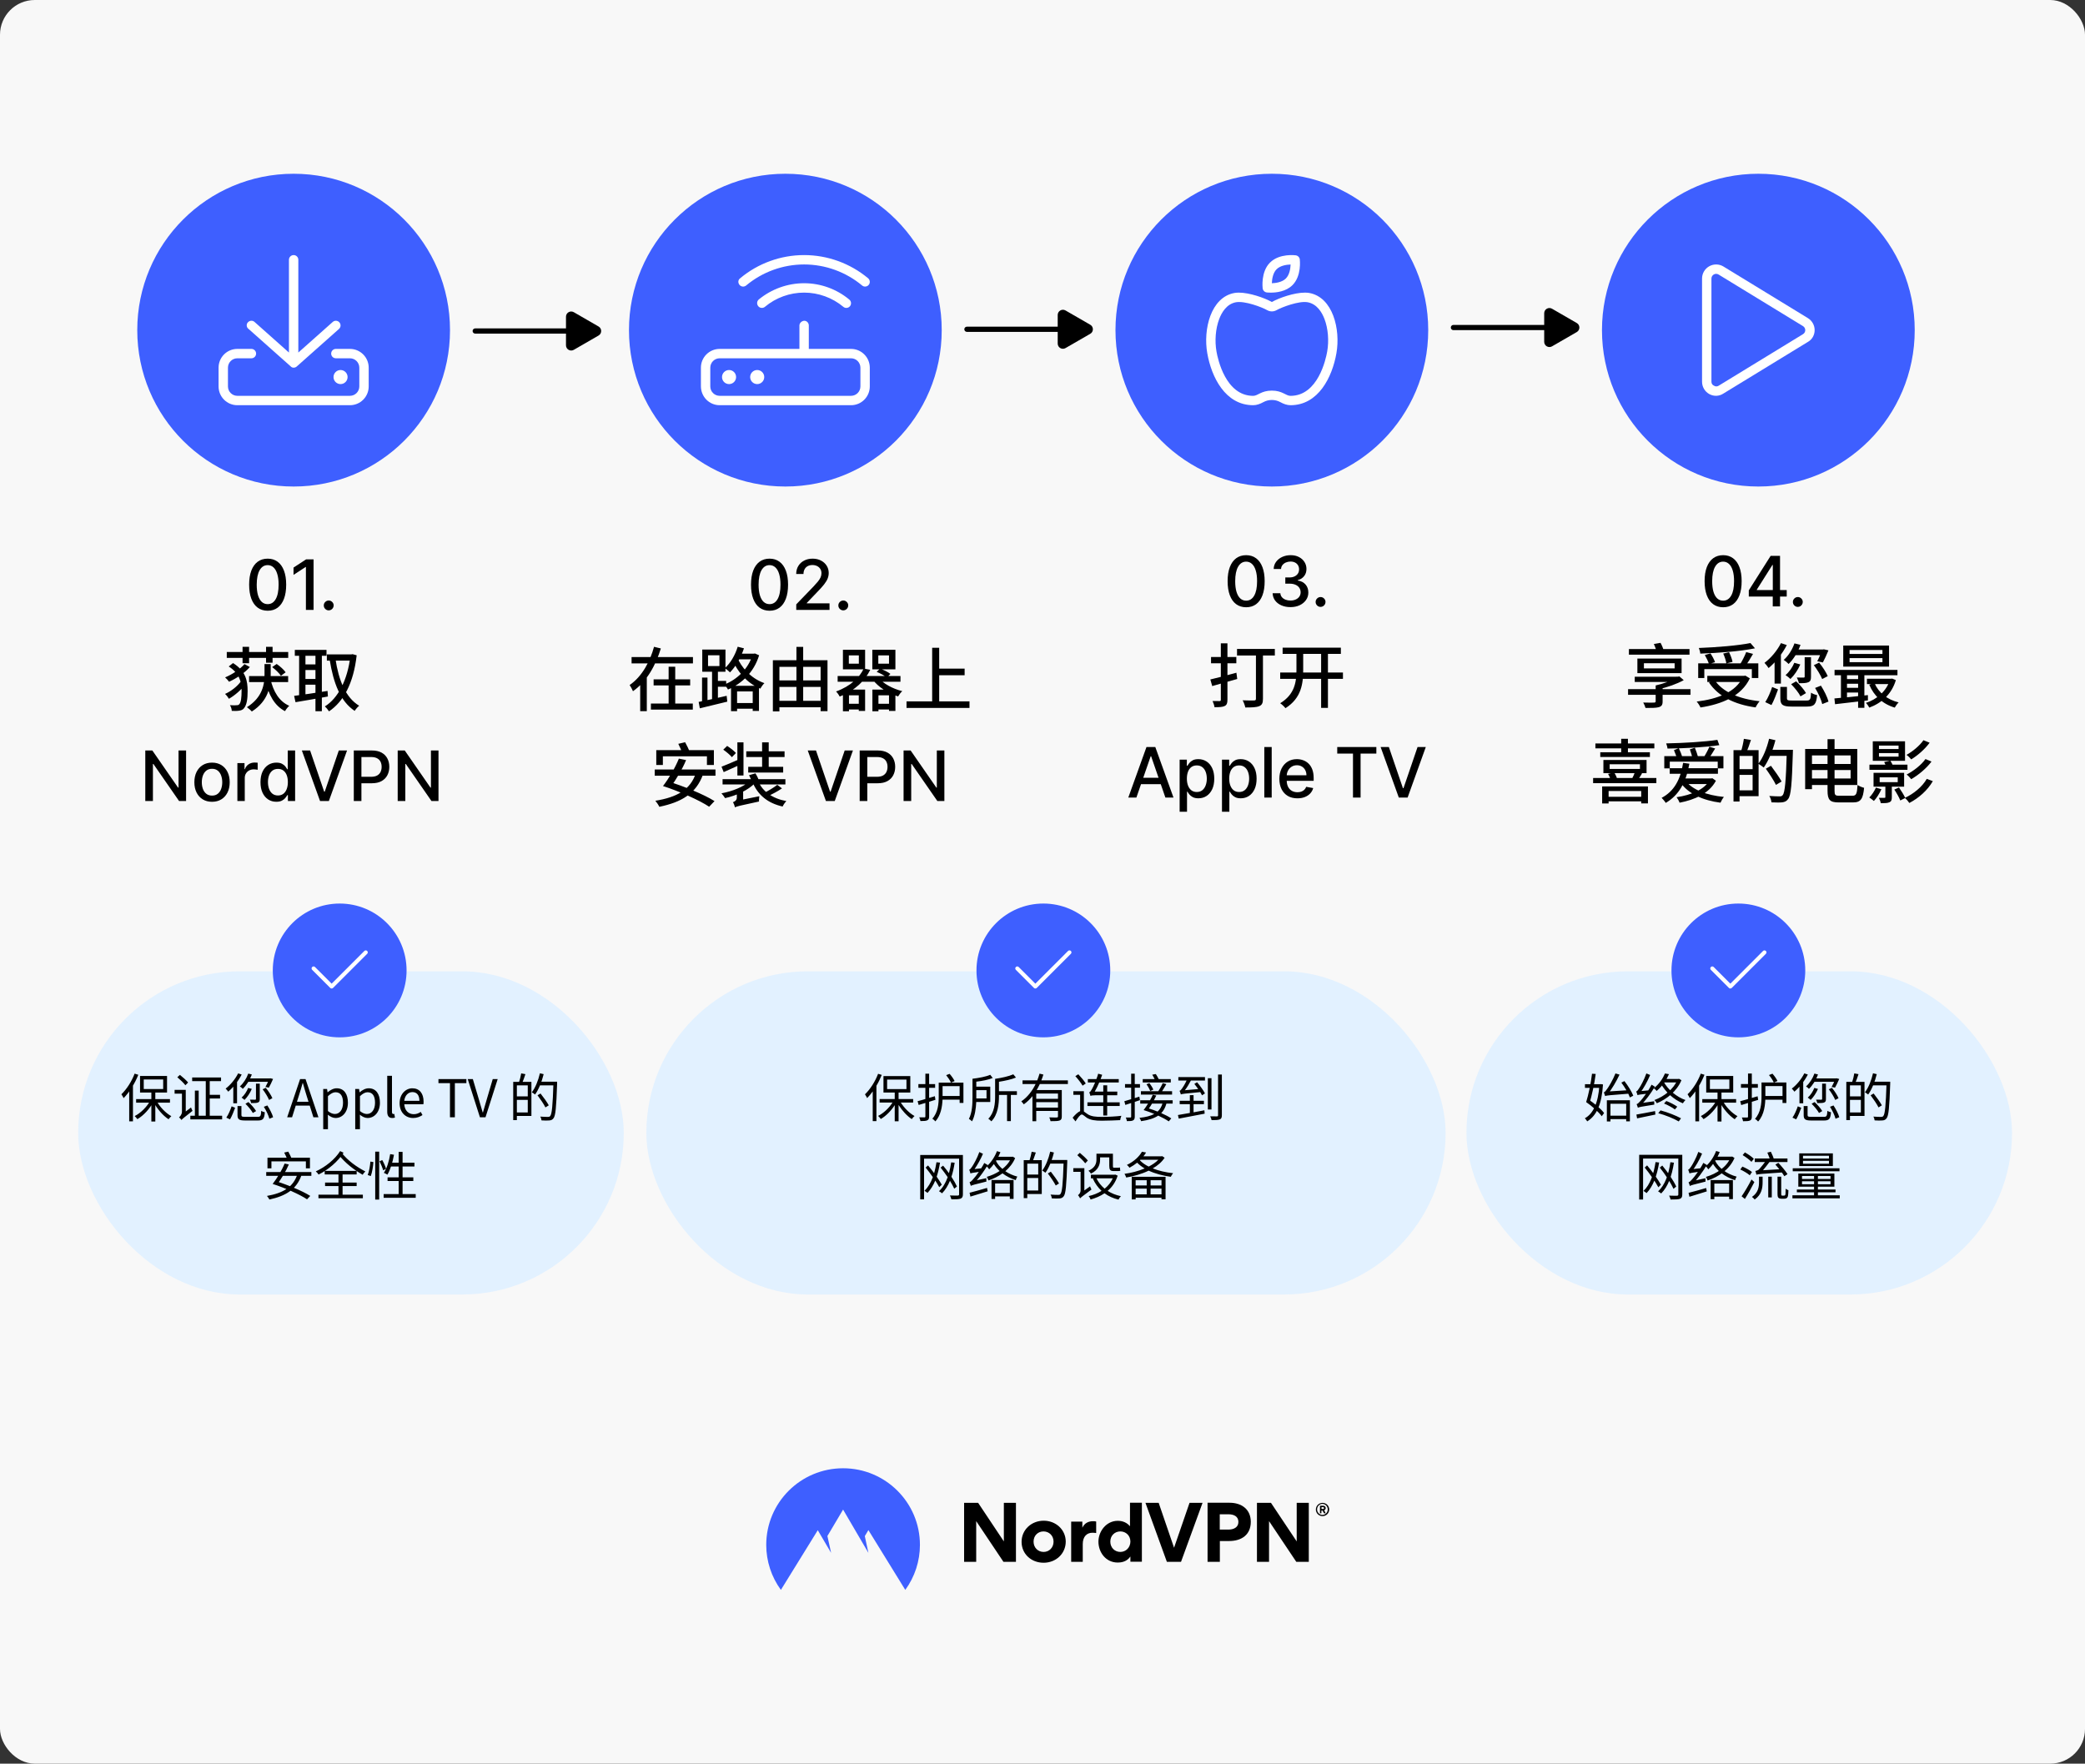 <svg fill="none" height="1015" viewBox="0 0 1200 1015" width="1200" xmlns="http://www.w3.org/2000/svg" xmlns:xlink="http://www.w3.org/1999/xlink"><rect x="0" y="0" width="1200" height="1015" fill="#333333" stroke="none"/><clipPath id="clip0_2_1406"><path d="M172.4 535.4H218.6V581.6H172.4Z"/></clipPath><clipPath id="clip1_2_1406"><path d="M577.4 535.4H623.6V581.6H577.4Z"/></clipPath><clipPath id="clip2_2_1406"><path d="M977.4 535.4H1023.6V581.6H977.4Z"/></clipPath><clipPath id="clip3_2_1406"><path d="M115 136H223V244H115Z"/></clipPath><clipPath id="clip4_2_1406"><path d="M398 136H506V244H398Z"/></clipPath><clipPath id="clip5_2_1406"><path d="M678 136H786V244H678Z"/></clipPath><clipPath id="clip6_2_1406"><path d="M958 136H1066V244H958Z"/></clipPath><rect fill="#f8f8f8" height="1015" rx="20" width="1200"/><path d="M757.334 868.725C757.334 867.727 757.747 866.729 758.454 866.024 759.162 865.319 760.165 864.908 761.167 864.908 762.17 864.908 763.172 865.319 763.88 866.024 764.588 866.729 765.001 867.727 765.001 868.725 765.001 869.254 764.883 869.724 764.706 870.193 764.529 870.663 764.234 871.074 763.88 871.427 763.526 871.779 763.113 872.073 762.642 872.249 762.17 872.425 761.698 872.542 761.167 872.542 760.636 872.542 760.165 872.425 759.693 872.249 759.221 872.073 758.808 871.779 758.454 871.427 758.101 871.074 757.806 870.663 757.629 870.193 757.393 869.724 757.334 869.195 757.334 868.725ZM758.042 868.725C758.042 869.136 758.101 869.547 758.278 869.9 758.455 870.252 758.631 870.605 758.926 870.898 759.221 871.192 759.575 871.427 759.929 871.603 760.283 871.779 760.695 871.838 761.108 871.838 761.934 871.838 762.76 871.485 763.29 870.898 763.88 870.311 764.175 869.547 764.175 868.667 764.175 867.844 763.821 867.022 763.29 866.435 762.701 865.848 761.934 865.495 761.108 865.495 760.695 865.495 760.283 865.554 759.929 865.73 759.575 865.907 759.221 866.141 758.926 866.435 758.631 866.729 758.396 867.081 758.278 867.433 758.101 867.903 758.042 868.314 758.042 868.725ZM760.578 870.898H759.693V866.553H761.403C762.288 866.553 762.995 867.022 762.995 867.903 762.995 868.197 762.936 868.432 762.76 868.667 762.583 868.901 762.406 869.078 762.111 869.136L762.995 870.898H761.993L761.167 869.313H760.519V870.898H760.578ZM761.344 867.375H760.578V868.432H761.344C761.698 868.432 762.052 868.314 762.052 867.903 762.052 867.492 761.698 867.375 761.344 867.375Z" fill="#000000"/><path clip-rule="evenodd" d="M577.525 898.851 561.838 875.42V898.851H554.879V864.908H562.958L577.761 887.106V864.908H584.719V898.851H577.525Z" fill="#000000" fill-rule="evenodd"/><path clip-rule="evenodd" d="M600.699 875.184C593.622 875.184 587.961 880.41 587.961 887.34 587.961 894.328 593.563 899.378 600.64 899.378 607.717 899.378 613.378 894.152 613.378 887.163 613.319 880.293 607.658 875.184 600.699 875.184ZM600.64 893.153C597.456 893.153 594.861 890.746 594.861 887.222 594.861 883.699 597.397 881.35 600.581 881.35 603.766 881.35 606.361 883.757 606.361 887.222 606.361 890.687 603.825 893.153 600.64 893.153Z" fill="#000000" fill-rule="evenodd"/><path clip-rule="evenodd" d="M630.893 875.653V882.289C630.186 882.171 629.419 882.112 628.711 882.112 625.468 882.112 623.168 884.344 623.168 888.69V898.849H616.504V875.711H622.932V879.117H622.991C624.229 876.475 626.588 875.477 629.006 875.477 629.714 875.418 630.304 875.535 630.893 875.653Z" fill="#000000" fill-rule="evenodd"/><path clip-rule="evenodd" d="M650.355 864.848V878.296H650.296C647.878 875.477 644.694 875.242 643.337 875.242 636.673 875.242 632.191 881.349 632.191 887.222 632.191 893.447 636.496 899.26 643.278 899.26 644.871 899.26 648.35 899.026 650.532 895.854H650.591V898.791H657.196V864.848H650.355ZM644.812 893.153C641.627 893.153 639.032 890.745 639.032 887.222 639.032 883.698 641.627 881.349 644.812 881.349 647.996 881.349 650.591 883.757 650.591 887.222 650.532 890.687 647.937 893.153 644.812 893.153Z" fill="#000000" fill-rule="evenodd"/><path clip-rule="evenodd" d="M671.585 898.851 659.26 864.908H666.867L675.713 890.747 684.618 864.908H692.108L679.724 898.851H671.585Z" fill="#000000" fill-rule="evenodd"/><path clip-rule="evenodd" d="M707.679 864.848H695V898.849H702.077V886.869H707.443C714.579 886.869 719.887 883.287 719.887 875.77 719.828 868.547 714.52 864.848 707.679 864.848ZM707.09 880.292H702.018V871.484H707.031C709.979 871.484 712.751 872.599 712.751 875.888 712.751 879.118 709.861 880.292 707.09 880.292Z" fill="#000000" fill-rule="evenodd"/><path clip-rule="evenodd" d="M746.07 898.851 730.383 875.42V898.851H723.424V864.908H731.503L746.306 887.106V864.908H753.264V898.851H746.07Z" fill="#000000" fill-rule="evenodd"/><path clip-rule="evenodd" d="M449.433 915C443.949 907.483 441 898.381 441 889.102 441 864.732 460.815 845 485.23 845 509.645 845 529.46 864.732 529.46 889.102 529.46 898.381 526.511 907.483 521.027 915L499.796 880.587 497.732 884.052 499.796 893.683 485.23 868.784 476.207 883.993 478.33 893.683 470.664 880.646 449.433 915Z" fill="#3e5fff" fill-rule="evenodd"/><rect fill="#e2f1ff" height="186" rx="93" width="314" x="45" y="559"/><rect fill="#e2f1ff" height="186" rx="93" width="314" x="844" y="559"/><rect fill="#e2f1ff" height="186" rx="93" width="460" x="372" y="559"/><g fill="#000000"><path d="M154.059 351.483C151.814 351.473 149.897 350.882 148.306 349.707 146.715 348.533 145.498 346.824 144.655 344.58 143.812 342.335 143.391 339.632 143.391 336.469 143.391 333.315 143.812 330.621 144.655 328.386 145.507 326.152 146.729 324.447 148.32 323.273 149.92 322.098 151.833 321.511 154.059 321.511 156.284 321.511 158.192 322.103 159.783 323.287 161.374 324.461 162.591 326.166 163.434 328.401 164.286 330.626 164.712 333.315 164.712 336.469 164.712 339.641 164.291 342.349 163.448 344.594 162.605 346.829 161.388 348.538 159.797 349.722 158.206 350.896 156.293 351.483 154.059 351.483ZM154.059 347.69C156.028 347.69 157.567 346.729 158.675 344.807 159.793 342.884 160.351 340.105 160.351 336.469 160.351 334.054 160.096 332.013 159.584 330.347 159.082 328.67 158.358 327.402 157.411 326.54 156.473 325.669 155.356 325.233 154.059 325.233 152.098 325.233 150.56 326.199 149.442 328.131 148.325 330.062 147.761 332.842 147.752 336.469 147.752 338.893 148.003 340.943 148.505 342.619 149.016 344.286 149.74 345.55 150.678 346.412 151.615 347.264 152.742 347.69 154.059 347.69ZM180.468 321.909V351H176.065V326.312H175.894L168.934 330.858V326.653L176.192 321.909H180.468ZM189.193 351.27C188.416 351.27 187.749 350.995 187.19 350.446 186.631 349.887 186.352 349.215 186.352 348.429 186.352 347.652 186.631 346.99 187.19 346.44 187.749 345.882 188.416 345.602 189.193 345.602 189.969 345.602 190.637 345.882 191.196 346.44 191.754 346.99 192.034 347.652 192.034 348.429 192.034 348.95 191.901 349.428 191.636 349.864 191.38 350.29 191.039 350.631 190.613 350.886 190.187 351.142 189.714 351.27 189.193 351.27ZM143.36 389.08V392.56H165.84V389.08H143.36ZM156.64 383.92C158.56 385.36 160.72 387.44 161.68 388.92L164.4 386.92C163.4 385.44 161.16 383.44 159.24 382.12L156.64 383.92ZM155.72 391 152.72 391.56C154.52 399.76 157.92 406.12 164.04 409.28 164.52 408.32 165.64 406.92 166.48 406.2 160.68 403.68 157.32 398 155.72 391ZM130.52 375.24V378.64H165.88V375.24H130.52ZM139.6 372.24V381.68H143.36V372.24H139.6ZM153.12 372.24V381.4H156.88V372.24H153.12ZM152.24 382.16V388.2C152.24 393.68 151.2 401.28 142.12 407 143.04 407.68 144.28 408.68 144.92 409.48 154.56 403.36 155.8 394.8 155.8 388.2V382.16H152.24ZM131.64 383.56C137.72 387.48 139.04 392.24 139.04 397.48 139.04 401.4 138.72 404.08 137.8 405.2 137.48 405.6 137.12 405.8 136.56 405.84 135.68 405.96 134.2 405.96 132.32 405.84 132.96 406.76 133.36 408.08 133.4 409.12 135.16 409.2 136.68 409.2 138.08 408.92 139 408.76 139.8 408.36 140.32 407.72 142.04 405.8 142.52 402.2 142.52 397.72 142.52 391.88 141.52 386.24 134.12 381.6L131.64 383.56ZM138.56 392.24C136.68 394.96 132.8 397.96 129.52 399.36 130.32 400.04 131.24 401.28 131.76 402.16 135.08 400.28 139.08 396.84 141.16 393.8L138.56 392.24ZM140.72 382.2C138.28 385 133.92 388.04 129.56 389.84 130.28 390.48 131.32 391.6 131.84 392.36 136.28 390.32 140.88 387.24 143.8 383.88L140.72 382.2ZM188.12 376.6V380.2H202.8V376.6H188.12ZM201.68 376.6V377.44C200.04 391.48 194.48 401.92 186.96 406.56 187.76 407.24 188.8 408.48 189.36 409.4 197.72 403.72 203.44 393.36 205.28 377.12L202.92 376.48 202.28 376.6H201.68ZM193.08 379.28 189.76 379.8C191.92 393.12 195.84 403.6 204.12 409.12 204.72 408.16 205.88 406.8 206.72 406.16 198.84 401.44 194.88 391.28 193.08 379.28ZM169.68 374V377.4H187.92V374H169.68ZM174.16 382.36V385.6H184.04V382.36H174.16ZM174.12 390.76V394.04H184.2V390.76H174.12ZM172.16 375.92V401.88L175.8 401.48V375.92H172.16ZM169.28 400.48 170.08 404.12C175.16 403.28 182.12 402.08 188.72 400.84L188.52 397.64C181.52 398.76 174.04 399.88 169.28 400.48ZM181.56 375.88V409.32H185.24V375.88H181.56ZM107.101 431.909V461H103.067L88.28 439.665H88.01V461H83.621V431.909H87.683L102.485 453.273H102.754V431.909H107.101ZM122.033 461.44C119.988 461.44 118.203 460.972 116.678 460.034 115.153 459.097 113.97 457.785 113.127 456.099 112.284 454.414 111.863 452.444 111.863 450.19 111.863 447.927 112.284 445.948 113.127 444.253 113.97 442.558 115.153 441.241 116.678 440.304 118.203 439.366 119.988 438.898 122.033 438.898 124.079 438.898 125.864 439.366 127.388 440.304 128.913 441.241 130.097 442.558 130.939 444.253 131.782 445.948 132.204 447.927 132.204 450.19 132.204 452.444 131.782 454.414 130.939 456.099 130.097 457.785 128.913 459.097 127.388 460.034 125.864 460.972 124.079 461.44 122.033 461.44ZM122.047 457.875C123.373 457.875 124.472 457.525 125.343 456.824 126.214 456.123 126.858 455.19 127.275 454.026 127.701 452.861 127.914 451.578 127.914 450.176 127.914 448.784 127.701 447.506 127.275 446.341 126.858 445.167 126.214 444.224 125.343 443.514 124.472 442.804 123.373 442.449 122.047 442.449 120.712 442.449 119.604 442.804 118.723 443.514 117.852 444.224 117.204 445.167 116.777 446.341 116.361 447.506 116.152 448.784 116.152 450.176 116.152 451.578 116.361 452.861 116.777 454.026 117.204 455.19 117.852 456.123 118.723 456.824 119.604 457.525 120.712 457.875 122.047 457.875ZM136.624 461V439.182H140.729V442.648H140.957C141.354 441.473 142.055 440.55 143.059 439.878 144.072 439.196 145.218 438.855 146.496 438.855 146.762 438.855 147.074 438.865 147.434 438.884 147.803 438.902 148.092 438.926 148.3 438.955V443.017C148.13 442.97 147.827 442.918 147.391 442.861 146.956 442.795 146.52 442.761 146.085 442.761 145.081 442.761 144.186 442.974 143.4 443.401 142.623 443.817 142.008 444.4 141.553 445.148 141.099 445.886 140.871 446.729 140.871 447.676V461H136.624ZM159.042 461.426C157.281 461.426 155.709 460.976 154.326 460.077 152.953 459.168 151.874 457.875 151.088 456.199 150.311 454.513 149.923 452.491 149.923 450.134 149.923 447.776 150.316 445.759 151.102 444.082 151.897 442.406 152.986 441.123 154.369 440.233 155.752 439.343 157.319 438.898 159.071 438.898 160.425 438.898 161.514 439.125 162.338 439.58 163.171 440.025 163.815 440.545 164.27 441.142 164.734 441.739 165.093 442.264 165.349 442.719H165.605V431.909H169.852V461H165.704V457.605H165.349C165.093 458.069 164.724 458.599 164.241 459.196 163.768 459.793 163.114 460.313 162.281 460.759 161.448 461.204 160.368 461.426 159.042 461.426ZM159.98 457.804C161.201 457.804 162.234 457.482 163.076 456.838 163.929 456.185 164.573 455.28 165.008 454.125 165.453 452.97 165.676 451.625 165.676 450.091 165.676 448.576 165.458 447.25 165.022 446.114 164.587 444.977 163.948 444.092 163.105 443.457 162.262 442.823 161.22 442.506 159.98 442.506 158.701 442.506 157.636 442.837 156.784 443.5 155.931 444.163 155.288 445.067 154.852 446.213 154.426 447.359 154.213 448.652 154.213 450.091 154.213 451.549 154.431 452.861 154.866 454.026 155.302 455.19 155.946 456.114 156.798 456.795 157.66 457.468 158.72 457.804 159.98 457.804ZM178.477 431.909 186.574 455.602H186.901L194.997 431.909H199.741L189.273 461H184.202L173.733 431.909H178.477ZM203.622 461V431.909H213.992C216.255 431.909 218.13 432.321 219.617 433.145 221.103 433.969 222.216 435.096 222.955 436.526 223.693 437.946 224.063 439.546 224.063 441.327 224.063 443.116 223.689 444.726 222.941 446.156 222.202 447.577 221.085 448.704 219.588 449.537 218.102 450.361 216.231 450.773 213.978 450.773H206.847V447.051H213.58C215.01 447.051 216.17 446.805 217.06 446.312 217.95 445.811 218.603 445.129 219.02 444.267 219.437 443.405 219.645 442.425 219.645 441.327 219.645 440.228 219.437 439.253 219.02 438.401 218.603 437.548 217.945 436.881 217.046 436.398 216.156 435.915 214.981 435.673 213.523 435.673H208.012V461H203.622ZM252.368 431.909V461H248.334L233.547 439.665H233.278V461H228.888V431.909H232.951L247.752 453.273H248.022V431.909H252.368Z"/><path d="M442.906 351.483C440.662 351.473 438.744 350.882 437.153 349.707 435.563 348.533 434.346 346.824 433.503 344.58 432.66 342.335 432.239 339.632 432.239 336.469 432.239 333.315 432.66 330.621 433.503 328.386 434.355 326.152 435.577 324.447 437.168 323.273 438.768 322.098 440.681 321.511 442.906 321.511 445.132 321.511 447.04 322.103 448.631 323.287 450.222 324.461 451.438 326.166 452.281 328.401 453.134 330.626 453.56 333.315 453.56 336.469 453.56 339.641 453.138 342.349 452.295 344.594 451.453 346.829 450.236 348.538 448.645 349.722 447.054 350.896 445.141 351.483 442.906 351.483ZM442.906 347.69C444.876 347.69 446.415 346.729 447.523 344.807 448.64 342.884 449.199 340.105 449.199 336.469 449.199 334.054 448.943 332.013 448.432 330.347 447.93 328.67 447.206 327.402 446.259 326.54 445.321 325.669 444.204 325.233 442.906 325.233 440.946 325.233 439.407 326.199 438.29 328.131 437.172 330.062 436.609 332.842 436.599 336.469 436.599 338.893 436.85 340.943 437.352 342.619 437.864 344.286 438.588 345.55 439.526 346.412 440.463 347.264 441.59 347.69 442.906 347.69ZM458.279 351V347.818L468.123 337.619C469.174 336.511 470.04 335.541 470.722 334.707 471.413 333.865 471.929 333.064 472.27 332.307 472.611 331.549 472.782 330.744 472.782 329.892 472.782 328.926 472.554 328.093 472.1 327.392 471.645 326.682 471.025 326.137 470.239 325.759 469.453 325.37 468.568 325.176 467.583 325.176 466.541 325.176 465.632 325.389 464.855 325.815 464.079 326.241 463.482 326.843 463.066 327.619 462.649 328.396 462.441 329.305 462.441 330.347H458.25C458.25 328.576 458.658 327.027 459.472 325.702 460.286 324.376 461.404 323.348 462.824 322.619 464.245 321.881 465.859 321.511 467.668 321.511 469.496 321.511 471.105 321.876 472.498 322.605 473.899 323.325 474.993 324.31 475.779 325.56 476.565 326.8 476.958 328.202 476.958 329.764 476.958 330.844 476.754 331.9 476.347 332.932 475.949 333.964 475.253 335.115 474.259 336.384 473.265 337.643 471.882 339.172 470.111 340.972L464.33 347.023V347.236H477.426V351H458.279ZM485.345 351.27C484.569 351.27 483.901 350.995 483.342 350.446 482.784 349.887 482.504 349.215 482.504 348.429 482.504 347.652 482.784 346.99 483.342 346.44 483.901 345.882 484.569 345.602 485.345 345.602 486.122 345.602 486.789 345.882 487.348 346.44 487.907 346.99 488.186 347.652 488.186 348.429 488.186 348.95 488.053 349.428 487.788 349.864 487.533 350.29 487.192 350.631 486.766 350.886 486.339 351.142 485.866 351.27 485.345 351.27ZM363.5 378.16V381.8H398.82V378.16H363.5ZM376.18 390.96V394.48H397.22V390.96H376.18ZM374.62 404.88V408.4H398.74V404.88H374.62ZM384.82 383.72V406.76H388.62V383.72H384.82ZM376.42 372.24C374.22 380.4 369.62 389.32 362.38 394.24 362.98 395.12 363.9 396.76 364.3 397.8 372.5 392.04 377.46 382.56 380.34 373.2L376.42 372.24ZM368.46 388.84V409.28H372.26V388.84H368.46ZM422.26 404.6V407.88H435.18V404.6H422.26ZM424.1 376.2V379.44H434.5V376.2H424.1ZM420.74 394.68V409.28H424.22V397.92H433.22V409.16H436.82V394.68H420.74ZM433.14 376.2V376.84C430.7 385 423.98 391.28 416.82 393.96 417.58 394.68 418.54 395.96 418.98 396.84 426.82 393.52 433.9 387 436.9 377.12L434.5 376.08 433.82 376.2H433.14ZM424.58 372.2C423.1 377.04 420.42 381.64 417.18 384.52 418.06 385.08 419.54 386.32 420.14 386.96 423.42 383.64 426.38 378.52 428.18 373.12L424.58 372.2ZM424.18 378.12 421.66 379.96C424.1 385.8 429.38 392.92 437.58 396.32 438.1 395.36 439.18 393.88 439.94 393.16 431.78 390.28 426.5 383.72 424.18 378.12ZM404.06 389.96V404.48H407.18V389.96H404.06ZM407.5 377.12H414.06V383.32H407.5V377.12ZM404.18 373.84V386.6H417.54V373.84H404.18ZM409.82 385.12V403.24H413.18V385.12H409.82ZM402.1 403.96 402.78 407.64C407.14 406.56 413.02 405.16 418.58 403.8L418.22 400.44C412.34 401.8 406.18 403.2 402.1 403.96ZM411.1 391.88V395.24H417.94V391.88H411.1ZM446.66 391.6V395.32H474.18V391.6H446.66ZM446.66 403.32V407.04H474.1V403.32H446.66ZM444.82 379.96V409.4H448.58V383.76H472.3V409.28H476.26V379.96H444.82ZM458.38 372.28V405.28H462.26V372.28H458.38ZM488.54 377.2H494.3V381.96H488.54V377.2ZM485.14 373.96V385.2H497.9V373.96H485.14ZM505.5 377.2H511.66V381.96H505.5V377.2ZM502.06 373.96V385.2H515.34V373.96H502.06ZM482.1 389.04V392.36H518.26V389.04H482.1ZM486.86 405.04V408.32H496.22V405.04H486.86ZM503.7 405.04V408.32H513.54V405.04H503.7ZM505.42 389.84 502.26 391.12C505.5 395.44 511.14 399.04 516.9 400.8 517.42 399.88 518.46 398.48 519.3 397.76 513.74 396.4 508.18 393.36 505.42 389.84ZM485.14 396.88V409.36H488.62V400.16H494.26V409.16H497.9V396.88H485.14ZM502.1 396.88V409.36H505.58V400.16H511.66V409.16H515.34V396.88H502.1ZM497.1 384.76C494.86 389.68 489.74 394.84 481.18 397.96 481.9 398.64 482.86 400 483.26 400.88 492.38 397.24 497.9 391.6 500.86 385.48L497.1 384.76ZM504.58 386.68C506.62 387.48 509.18 388.88 510.42 389.92L512.46 387.84C511.14 386.76 508.54 385.52 506.5 384.8L504.58 386.68ZM538.66 384.8V388.6H555.18V384.8H538.66ZM521.74 403.64V407.44H557.98V403.64H521.74ZM536.5 372.8V405.72H540.54V372.8H536.5ZM377.709 431.72V440.24H381.509V435.28H406.869V440.24H410.869V431.72H377.709ZM400.549 444.76C397.509 454.52 389.469 458.88 377.189 460.84 377.909 461.68 379.069 463.4 379.469 464.32 392.029 461.72 400.629 456.84 404.629 445.68L400.549 444.76ZM376.829 442.84V446.44H411.789V442.84H376.829ZM390.389 428.08C391.269 429.84 392.309 432.2 392.829 433.6L396.909 432.52C396.389 431.16 395.229 428.84 394.309 427.16L390.389 428.08ZM381.549 452.36C390.749 455.32 402.469 460.48 408.149 464.28L411.229 461.04C405.189 457.2 393.229 452.36 384.309 449.64L381.549 452.36ZM381.629 452.32 386.229 452.6C388.909 448.92 392.709 442.72 394.869 437.44L390.709 436.6C388.669 441.8 384.749 448.28 381.629 452.32ZM431.469 449.52C428.109 452.76 421.469 455.44 415.229 456.56 415.909 457.28 416.829 458.52 417.309 459.32 423.749 457.92 430.589 454.76 434.429 450.76L431.469 449.52ZM436.349 449.56 433.149 450.28C436.229 457.56 441.869 462.24 450.429 464.16 450.869 463.16 451.829 461.76 452.589 461.04 444.589 459.56 438.949 455.56 436.349 449.56ZM447.349 451.68C445.429 453.2 442.069 455.24 439.629 456.36L441.909 458.2C444.349 457.12 447.629 455.4 450.069 453.72L447.349 451.68ZM415.869 448.4V451.44H452.029V448.4H415.869ZM429.509 432.4V435.68H451.549V432.4H429.509ZM430.629 441.32V444.6H450.749V441.32H430.629ZM424.389 427.24V446.32H427.909V427.24H424.389ZM438.629 427.24V443.52H442.429V427.24H438.629ZM416.269 431.44C418.069 432.68 420.229 434.52 421.229 435.76L423.549 433.36C422.509 432.12 420.269 430.44 418.509 429.28L416.269 431.44ZM415.269 441.24 416.509 444.36C419.309 443.12 422.829 441.56 426.109 440.04L425.349 437C421.589 438.64 417.869 440.28 415.269 441.24ZM423.029 464.64C423.949 464.08 425.429 463.72 436.829 461.28 436.789 460.56 436.869 459.12 437.029 458.24L424.469 460.76 422.829 461.92 423.029 464.64ZM423.029 464.64C423.029 463.36 427.709 461.64 427.709 461.64V454.52H424.069V459C424.069 460.72 422.669 461.36 421.829 461.68 422.309 462.36 422.829 463.8 423.029 464.64ZM431.109 446.12C431.909 447.6 432.749 449.56 433.029 450.8L436.909 449.64C436.589 448.36 435.669 446.48 434.789 445.08L431.109 446.12ZM469.633 431.909 477.73 455.602H478.057L486.153 431.909H490.898L480.429 461H475.358L464.889 431.909H469.633ZM494.779 461V431.909H505.148C507.411 431.909 509.286 432.321 510.773 433.145 512.26 433.969 513.372 435.096 514.111 436.526 514.85 437.946 515.219 439.546 515.219 441.327 515.219 443.116 514.845 444.726 514.097 446.156 513.358 447.577 512.241 448.704 510.744 449.537 509.258 450.361 507.387 450.773 505.134 450.773H498.003V447.051H504.736C506.166 447.051 507.326 446.805 508.216 446.312 509.106 445.811 509.76 445.129 510.176 444.267 510.593 443.405 510.801 442.425 510.801 441.327 510.801 440.228 510.593 439.253 510.176 438.401 509.76 437.548 509.101 436.881 508.202 436.398 507.312 435.915 506.137 435.673 504.679 435.673H499.168V461H494.779ZM543.525 431.909V461H539.49L524.704 439.665H524.434V461H520.044V431.909H524.107L538.908 453.273H539.178V431.909H543.525Z"/><path d="M717.211 349.483C714.967 349.473 713.049 348.882 711.458 347.707 709.867 346.533 708.65 344.824 707.808 342.58 706.965 340.335 706.543 337.632 706.543 334.469 706.543 331.315 706.965 328.621 707.808 326.386 708.66 324.152 709.881 322.447 711.472 321.273 713.073 320.098 714.986 319.511 717.211 319.511 719.436 319.511 721.345 320.103 722.935 321.287 724.526 322.461 725.743 324.166 726.586 326.401 727.438 328.626 727.864 331.315 727.864 334.469 727.864 337.641 727.443 340.349 726.6 342.594 725.757 344.829 724.541 346.538 722.95 347.722 721.359 348.896 719.446 349.483 717.211 349.483ZM717.211 345.69C719.181 345.69 720.72 344.729 721.827 342.807 722.945 340.884 723.504 338.105 723.504 334.469 723.504 332.054 723.248 330.013 722.737 328.347 722.235 326.67 721.51 325.402 720.563 324.54 719.626 323.669 718.508 323.233 717.211 323.233 715.251 323.233 713.712 324.199 712.595 326.131 711.477 328.062 710.914 330.842 710.904 334.469 710.904 336.893 711.155 338.943 711.657 340.619 712.168 342.286 712.893 343.55 713.83 344.412 714.768 345.264 715.895 345.69 717.211 345.69ZM742.711 349.398C740.761 349.398 739.018 349.062 737.484 348.389 735.959 347.717 734.752 346.784 733.862 345.591 732.981 344.388 732.508 342.996 732.441 341.415H736.902C736.958 342.277 737.247 343.025 737.768 343.659 738.298 344.284 738.99 344.767 739.842 345.108 740.694 345.449 741.641 345.619 742.683 345.619 743.829 345.619 744.842 345.42 745.723 345.023 746.613 344.625 747.309 344.071 747.811 343.361 748.313 342.641 748.564 341.812 748.564 340.875 748.564 339.9 748.313 339.043 747.811 338.304 747.318 337.556 746.594 336.969 745.637 336.543 744.69 336.116 743.545 335.903 742.2 335.903H739.743V332.324H742.2C743.279 332.324 744.226 332.13 745.041 331.741 745.865 331.353 746.509 330.813 746.973 330.122 747.437 329.421 747.669 328.602 747.669 327.665 747.669 326.765 747.465 325.984 747.058 325.321 746.66 324.649 746.092 324.123 745.353 323.744 744.624 323.366 743.762 323.176 742.768 323.176 741.821 323.176 740.936 323.351 740.112 323.702 739.297 324.043 738.635 324.535 738.123 325.179 737.612 325.813 737.337 326.576 737.299 327.466H733.052C733.1 325.894 733.564 324.511 734.444 323.318 735.334 322.125 736.509 321.192 737.967 320.52 739.425 319.848 741.045 319.511 742.825 319.511 744.69 319.511 746.3 319.876 747.654 320.605 749.018 321.325 750.069 322.286 750.808 323.489 751.556 324.691 751.925 326.008 751.916 327.438 751.925 329.066 751.471 330.449 750.552 331.585 749.643 332.722 748.431 333.484 746.916 333.872V334.099C748.848 334.393 750.344 335.16 751.404 336.401 752.475 337.641 753.005 339.18 752.995 341.017 753.005 342.617 752.56 344.052 751.66 345.321 750.77 346.59 749.553 347.589 748.01 348.318 746.466 349.038 744.7 349.398 742.711 349.398ZM760.04 349.27C759.264 349.27 758.596 348.995 758.038 348.446 757.479 347.887 757.2 347.215 757.2 346.429 757.2 345.652 757.479 344.99 758.038 344.44 758.596 343.882 759.264 343.602 760.04 343.602 760.817 343.602 761.485 343.882 762.043 344.44 762.602 344.99 762.881 345.652 762.881 346.429 762.881 346.95 762.749 347.428 762.484 347.864 762.228 348.29 761.887 348.631 761.461 348.886 761.035 349.142 760.561 349.27 760.04 349.27ZM696.6 391.04 697.68 394.84C701.76 393.72 707.08 392.2 712.08 390.76L711.6 387.16C706.2 388.64 700.44 390.16 696.6 391.04ZM697 378.12V381.72H711.56V378.12H697ZM702.64 370.24V402.72C702.64 403.28 702.44 403.48 701.88 403.48 701.36 403.48 699.6 403.48 697.88 403.44 698.36 404.44 698.88 406 699 407 701.84 407 703.6 406.92 704.84 406.32 706.04 405.72 706.44 404.72 706.44 402.72V370.24H702.64ZM711.96 373.48V377.24H733.72V373.48H711.96ZM722.84 374.84V402.12C722.84 402.88 722.56 403.12 721.76 403.12 720.88 403.16 717.96 403.16 715.2 403.04 715.8 404.12 716.52 406 716.72 407.16 720.52 407.16 723.08 407.08 724.72 406.4 726.36 405.76 726.88 404.56 726.88 402.16V374.84H722.84ZM738.2 372.72V376.32H771.72V372.72H738.2ZM736.8 387.04V390.68H772.92V387.04H736.8ZM760.36 374.72V407.4H764.28V374.72H760.36ZM746.16 374.72V385.56C746.16 392.28 745.28 399.56 736.8 404.72 737.76 405.36 739.16 406.68 739.84 407.56 749.04 401.76 750.04 393.32 750.04 385.56V374.72H746.16ZM654.039 459H649.38L659.849 429.909H664.92L675.388 459H670.729L662.505 435.193H662.278L654.039 459ZM654.82 447.608H669.934V451.301H654.82V447.608ZM678.929 467.182V437.182H683.076V440.719H683.431C683.678 440.264 684.033 439.739 684.497 439.142 684.961 438.545 685.605 438.025 686.429 437.58 687.252 437.125 688.341 436.898 689.696 436.898 691.457 436.898 693.029 437.343 694.412 438.233 695.794 439.123 696.878 440.406 697.664 442.082 698.46 443.759 698.858 445.776 698.858 448.134 698.858 450.491 698.465 452.513 697.679 454.199 696.893 455.875 695.813 457.168 694.44 458.077 693.067 458.976 691.5 459.426 689.738 459.426 688.412 459.426 687.328 459.204 686.485 458.759 685.652 458.313 684.999 457.793 684.525 457.196 684.052 456.599 683.687 456.069 683.431 455.605H683.176V467.182H678.929ZM683.09 448.091C683.09 449.625 683.313 450.97 683.758 452.125 684.203 453.28 684.847 454.185 685.69 454.838 686.533 455.482 687.565 455.804 688.787 455.804 690.055 455.804 691.116 455.468 691.968 454.795 692.821 454.114 693.465 453.19 693.9 452.026 694.345 450.861 694.568 449.549 694.568 448.091 694.568 446.652 694.35 445.359 693.914 444.213 693.488 443.067 692.844 442.163 691.983 441.5 691.13 440.837 690.065 440.506 688.787 440.506 687.555 440.506 686.514 440.823 685.662 441.457 684.819 442.092 684.18 442.977 683.744 444.114 683.308 445.25 683.09 446.576 683.09 448.091ZM703.296 467.182V437.182H707.444V440.719H707.799C708.045 440.264 708.4 439.739 708.864 439.142 709.328 438.545 709.972 438.025 710.796 437.58 711.62 437.125 712.709 436.898 714.063 436.898 715.824 436.898 717.396 437.343 718.779 438.233 720.162 439.123 721.246 440.406 722.032 442.082 722.827 443.759 723.225 445.776 723.225 448.134 723.225 450.491 722.832 452.513 722.046 454.199 721.26 455.875 720.181 457.168 718.807 458.077 717.434 458.976 715.867 459.426 714.106 459.426 712.78 459.426 711.696 459.204 710.853 458.759 710.02 458.313 709.366 457.793 708.893 457.196 708.419 456.599 708.055 456.069 707.799 455.605H707.543V467.182H703.296ZM707.458 448.091C707.458 449.625 707.681 450.97 708.126 452.125 708.571 453.28 709.215 454.185 710.057 454.838 710.9 455.482 711.932 455.804 713.154 455.804 714.423 455.804 715.484 455.468 716.336 454.795 717.188 454.114 717.832 453.19 718.268 452.026 718.713 450.861 718.935 449.549 718.935 448.091 718.935 446.652 718.717 445.359 718.282 444.213 717.856 443.067 717.212 442.163 716.35 441.5 715.498 440.837 714.432 440.506 713.154 440.506 711.923 440.506 710.881 440.823 710.029 441.457 709.186 442.092 708.547 442.977 708.111 444.114 707.676 445.25 707.458 446.576 707.458 448.091ZM731.911 429.909V459H727.664V429.909H731.911ZM746.708 459.44C744.558 459.44 742.707 458.981 741.154 458.062 739.61 457.134 738.417 455.832 737.574 454.156 736.741 452.471 736.324 450.496 736.324 448.233 736.324 445.998 736.741 444.028 737.574 442.324 738.417 440.619 739.591 439.289 741.097 438.332 742.612 437.376 744.383 436.898 746.41 436.898 747.641 436.898 748.834 437.101 749.989 437.509 751.144 437.916 752.181 438.555 753.1 439.426 754.019 440.297 754.743 441.429 755.273 442.821 755.804 444.204 756.069 445.884 756.069 447.864V449.369H738.725V446.188H751.907C751.907 445.07 751.679 444.08 751.225 443.219 750.77 442.348 750.131 441.661 749.307 441.159 748.493 440.657 747.537 440.406 746.438 440.406 745.245 440.406 744.203 440.7 743.313 441.287 742.432 441.865 741.751 442.622 741.268 443.56 740.794 444.488 740.557 445.496 740.557 446.585V449.071C740.557 450.529 740.813 451.77 741.324 452.793 741.845 453.815 742.57 454.597 743.498 455.136 744.426 455.667 745.51 455.932 746.751 455.932 747.555 455.932 748.289 455.818 748.952 455.591 749.615 455.354 750.188 455.004 750.671 454.54 751.154 454.076 751.523 453.503 751.779 452.821L755.799 453.545C755.477 454.729 754.899 455.766 754.066 456.656 753.242 457.537 752.205 458.223 750.955 458.716 749.715 459.199 748.299 459.44 746.708 459.44ZM769.633 433.688V429.909H792.147V433.688H783.071V459H778.696V433.688H769.633ZM799.345 429.909 807.442 453.602H807.768L815.865 429.909H820.609L810.141 459H805.07L794.601 429.909H799.345Z"/><path d="M991.734 349.483C989.49 349.473 987.572 348.882 985.981 347.707 984.391 346.533 983.174 344.824 982.331 342.58 981.488 340.335 981.067 337.632 981.067 334.469 981.067 331.315 981.488 328.621 982.331 326.386 983.183 324.152 984.405 322.447 985.996 321.273 987.596 320.098 989.509 319.511 991.734 319.511 993.96 319.511 995.868 320.103 997.459 321.287 999.05 322.461 1000.27 324.166 1001.11 326.401 1001.96 328.626 1002.39 331.315 1002.39 334.469 1002.39 337.641 1001.97 340.349 1001.12 342.594 1000.28 344.829 999.064 346.538 997.473 347.722 995.882 348.896 993.969 349.483 991.734 349.483ZM991.734 345.69C993.704 345.69 995.243 344.729 996.351 342.807 997.468 340.884 998.027 338.105 998.027 334.469 998.027 332.054 997.771 330.013 997.26 328.347 996.758 326.67 996.034 325.402 995.087 324.54 994.149 323.669 993.032 323.233 991.734 323.233 989.774 323.233 988.235 324.199 987.118 326.131 986 328.062 985.437 330.842 985.427 334.469 985.427 336.893 985.678 338.943 986.18 340.619 986.692 342.286 987.416 343.55 988.354 344.412 989.291 345.264 990.418 345.69 991.734 345.69ZM1006.5 343.318V339.767L1019.07 319.909H1021.87V325.136H1020.09L1011.1 339.369V339.597H1028.33V343.318H1006.5ZM1020.29 349V342.239L1020.32 340.619V319.909H1024.48V349H1020.29ZM1034.72 349.27C1033.94 349.27 1033.28 348.995 1032.72 348.446 1032.16 347.887 1031.88 347.215 1031.88 346.429 1031.88 345.652 1032.16 344.99 1032.72 344.44 1033.28 343.882 1033.94 343.602 1034.72 343.602 1035.5 343.602 1036.16 343.882 1036.72 344.44 1037.28 344.99 1037.56 345.652 1037.56 346.429 1037.56 346.95 1037.43 347.428 1037.16 347.864 1036.91 348.29 1036.57 348.631 1036.14 348.886 1035.71 349.142 1035.24 349.27 1034.72 349.27ZM937.02 396.6V399.88H972.94V396.6H937.02ZM940.86 389.48V392.48H965.54V389.48H940.86ZM952.9 394.52V403.6C952.9 404.16 952.66 404.32 951.9 404.36 951.22 404.4 948.3 404.4 945.74 404.32 946.26 405.2 946.82 406.48 947.06 407.44 950.62 407.44 953.06 407.44 954.66 407 956.3 406.52 956.9 405.68 956.9 403.72V394.52H952.9ZM964.7 389.44V390.16C962.22 391.72 957.22 393.52 952.9 394.48 953.42 395 954.3 396 954.74 396.64 959.82 395.48 965.1 393.6 969.06 391.44L966.58 389.28 965.74 389.44H964.7ZM946.14 381.68H963.82V384.68H946.14V381.68ZM942.38 379V387.4H967.82V379H942.38ZM937.5 373.52V376.76H972.38V373.52H937.5ZM951.86 370.64C952.62 372.24 953.34 374.36 953.62 375.68L957.66 374.88C957.38 373.52 956.54 371.48 955.7 369.96L951.86 370.64ZM977.38 381.76V390.2H980.9V385.08H1008.26V390.2H1011.98V381.76H977.38ZM982.62 388.96V392.48H1004.42V388.96H982.62ZM1007.46 370.08C1000.38 371.52 988.18 372.52 977.74 372.92 978.1 373.76 978.54 375.2 978.58 376.16 989.1 375.8 1001.58 374.84 1010.06 373.12L1007.46 370.08ZM981.18 376.96C982.14 378.6 983.18 380.76 983.58 382.16L987.06 381.08C986.62 379.68 985.5 377.6 984.46 376.04L981.18 376.96ZM991.78 376.12C992.62 377.92 993.38 380.32 993.58 381.8L997.14 380.92C996.9 379.44 996.02 377.12 995.14 375.36L991.78 376.12ZM1005.02 375.28C1004.18 377.48 1002.62 380.52 1001.38 382.48L1004.46 383.44C1005.78 381.64 1007.54 378.84 1008.94 376.32L1005.02 375.28ZM1003.06 388.96V389.6C999.14 398.32 988.62 402.28 976.5 403.76 977.26 404.56 978.3 406.2 978.7 407.16 991.06 405.24 1002.22 400.68 1007.1 390.4L1004.54 388.84 1003.86 388.96H1003.06ZM986.9 391.44 983.58 392.8C988.98 400.84 998.3 405.44 1010.42 407.12 1010.9 406.04 1011.94 404.44 1012.74 403.56 1000.86 402.28 991.42 398.24 986.9 391.44ZM1032.78 370.28C1031.5 373.92 1029.26 377.48 1026.62 379.76 1027.42 380.28 1028.82 381.48 1029.42 382.12 1032.18 379.48 1034.74 375.4 1036.26 371.12L1032.78 370.28ZM1032.7 381.44C1031.62 384.08 1029.74 386.76 1027.66 388.52 1028.46 389.04 1029.86 390.12 1030.46 390.76 1032.62 388.72 1034.82 385.52 1036.14 382.4L1032.7 381.44ZM1032.82 373.8 1031.5 377.04H1049.54V373.8H1032.82ZM1038.66 378.24V389.4C1038.66 389.8 1038.54 389.92 1038.06 389.96 1037.54 389.96 1035.86 389.96 1034.14 389.92 1034.62 390.84 1035.18 392.24 1035.34 393.2 1037.82 393.2 1039.54 393.16 1040.74 392.64 1042.02 392.12 1042.3 391.2 1042.3 389.44V378.24H1038.66ZM1043.94 382.8C1045.82 385.24 1047.86 388.64 1048.74 390.8L1051.94 389.12C1051.02 386.96 1048.98 383.76 1046.98 381.36L1043.94 382.8ZM1048.54 373.8V374.28C1047.86 376.36 1046.78 378.96 1045.9 380.56L1049.14 381.24C1050.1 379.48 1051.34 376.72 1052.34 374.28L1049.7 373.68 1049.1 373.8H1048.54ZM1025.02 370.12C1022.82 374.44 1019.22 378.76 1015.54 381.48 1016.26 382.2 1017.46 383.76 1017.9 384.48 1021.78 381.28 1025.82 376.28 1028.38 371.24L1025.02 370.12ZM1021.34 378.12V393.4H1024.98V374.6L1024.9 374.56 1021.34 378.12ZM1024.66 395.32V401.88C1024.66 405.6 1025.98 406.64 1031.14 406.64 1032.22 406.64 1038.86 406.64 1039.94 406.64 1044.18 406.64 1045.34 405.36 1045.82 400.04 1044.78 399.84 1043.18 399.28 1042.34 398.64 1042.14 402.64 1041.78 403.16 1039.7 403.16 1038.14 403.16 1032.58 403.16 1031.42 403.16 1028.9 403.16 1028.46 403 1028.46 401.8V395.32H1024.66ZM1030.86 393.76C1032.94 395.84 1035.3 398.8 1036.26 400.76L1039.42 398.88C1038.34 396.92 1035.9 394.08 1033.74 392.12L1030.86 393.76ZM1044.66 395.92C1046.46 398.84 1048.22 402.72 1048.78 405.2L1052.38 403.76C1051.74 401.24 1049.86 397.48 1048.02 394.6L1044.66 395.92ZM1019.94 395.36C1019.06 398.12 1017.54 401.72 1015.98 404.08L1019.54 405.76C1020.94 403.28 1022.34 399.52 1023.34 396.76L1019.94 395.36ZM1064.5 378.76H1083.42V381.08H1064.5V378.76ZM1064.5 374.08H1083.42V376.36H1064.5V374.08ZM1060.86 371.52V383.64H1087.22V371.52H1060.86ZM1055.86 385.52V388.6H1092.06V385.52H1055.86ZM1074.5 390.64V393.68H1088.34V390.64H1074.5ZM1061.86 390.8V393.52H1071.38V390.8H1061.86ZM1061.86 395.84V398.56H1071.38V395.84H1061.86ZM1078.86 393.16 1075.82 394.04C1078.54 400.48 1083.5 405.16 1090.5 407.24 1090.98 406.32 1091.98 404.96 1092.74 404.24 1086.14 402.64 1081.18 398.6 1078.86 393.16ZM1087.74 390.64V391.2C1085.78 397.8 1080.1 402.56 1073.9 404.52 1074.58 405.16 1075.46 406.44 1075.82 407.24 1082.74 404.72 1088.7 399.64 1091.14 391.4L1088.98 390.52 1088.34 390.64H1087.74ZM1055.78 401.96 1056.14 405.28C1061.18 404.72 1068.34 403.88 1075.06 403.08V400.04C1068.06 400.8 1060.7 401.56 1055.78 401.96ZM1069.42 386.52V407.36H1073.02V386.52H1069.42ZM1059.54 386.6V402.88H1063.02V386.6H1059.54ZM924.42 458.56V461.2H946.1V458.56H924.42ZM922.1 452.6V462.4H925.82V455.24H944.58V462.36H948.46V452.6H922.1ZM918.22 427.88V430.68H952.14V427.88H918.22ZM921.02 432.92V435.64H949.58V432.92H921.02ZM916.9 447.76V450.72H953.3V447.76H916.9ZM933.06 425.2V434H936.94V425.2H933.06ZM925.5 445.4C926.18 446.48 926.86 448.08 927.06 449.08L930.66 448.04C930.38 447.04 929.7 445.56 928.94 444.48L925.5 445.4ZM940.98 444.36C940.62 445.48 939.86 447.12 939.22 448.28L942.46 449.04C943.22 448.04 944.18 446.64 945.1 445.08L940.98 444.36ZM926.42 439.84H943.86V442.52H926.42V439.84ZM922.82 437.36V444.96H947.66V437.36H922.82ZM957.86 435.16V442.2H961.02V438.32H988.62V442.2H991.9V435.16H957.86ZM963.42 431.72C964.18 433.44 965.02 435.72 965.3 437.12L968.22 435.76C967.9 434.44 967.02 432.24 966.22 430.56L963.42 431.72ZM972.58 431.28C973.18 433.04 973.94 435.44 974.26 436.84L977.3 435.64C976.94 434.28 976.14 432 975.46 430.32L972.58 431.28ZM988.42 425.8C981.1 426.92 968.98 427.64 958.94 427.84 959.26 428.64 959.66 429.92 959.7 430.8 969.62 430.72 981.74 430.04 989.54 428.84L988.42 425.8ZM983.82 429.76C983.06 431.56 981.7 434.12 980.62 435.76L983.26 436.72C984.46 435.2 985.86 432.92 987.14 430.76L983.82 429.76ZM969.98 449.2 967.22 450.44C971.9 457 980.22 460.64 990.22 461.96 990.62 461 991.46 459.48 992.18 458.64 982.42 457.72 973.94 454.56 969.98 449.2ZM968.42 448V451.24H985.38V448H968.42ZM984.22 448V448.56C981.18 454.44 973.34 457.56 964.94 458.8 965.5 459.52 966.38 461.08 966.66 461.96 975.38 460.28 983.7 456.64 987.58 449.32L985.54 447.88 984.94 448H984.22ZM960.98 442.12V445.32H988.74V442.12H960.98ZM968.7 439.04C967.18 448.68 963.5 455.4 956.34 459.16 957.02 459.84 958.3 461.36 958.7 462.08 966.3 457.6 970.38 450.28 972.3 439.52L968.7 439.04ZM999.94 431.72V435.04H1008.7V454.84H999.94V458.2H1012.14V431.72H999.94ZM997.7 431.72V461.28H1001.18V431.72H997.7ZM999.74 442.64V445.96H1010.42V442.64H999.74ZM1003.66 425.2C1003.38 427.32 1002.7 430.36 1002.06 432.36L1005.1 433.08C1005.9 431.24 1006.9 428.44 1007.74 425.84L1003.66 425.2ZM1017.66 431.52V435H1029.7V431.52H1017.66ZM1028.38 431.52V432.28C1027.9 449.48 1027.3 456.24 1025.98 457.64 1025.54 458.2 1025.06 458.32 1024.26 458.32 1023.3 458.32 1020.9 458.28 1018.3 458.08 1018.98 459.08 1019.46 460.68 1019.54 461.76 1021.82 461.84 1024.22 461.92 1025.66 461.76 1027.18 461.56 1028.18 461.16 1029.14 459.84 1030.78 457.8 1031.3 451.52 1031.86 433.32 1031.9 432.84 1031.9 431.52 1031.9 431.52H1028.38ZM1018.18 425.16C1016.9 430.6 1014.7 436.08 1011.98 439.56 1012.86 440.04 1014.42 441.12 1015.1 441.72 1017.82 437.92 1020.3 431.96 1021.82 426L1018.18 425.16ZM1016.3 442.4C1018.38 445.32 1020.98 449.28 1022.14 451.72L1025.38 449.76C1024.1 447.4 1021.38 443.52 1019.26 440.72L1016.3 442.4ZM1040.78 439.68V443.16H1067.14V439.68H1040.78ZM1051.82 425.4V455.08C1051.82 460.4 1053.26 461.8 1058.22 461.8 1059.3 461.8 1065.34 461.8 1066.54 461.8 1071.06 461.8 1072.26 459.6 1072.86 453.4 1071.7 453.12 1070.06 452.44 1069.1 451.76 1068.78 456.72 1068.38 457.96 1066.22 457.96 1064.98 457.96 1059.7 457.96 1058.54 457.96 1056.26 457.96 1055.86 457.56 1055.86 455.12V425.4H1051.82ZM1041.26 431.04V434.76H1065.1V448.04H1041.26V451.76H1068.94V431.04H1041.26ZM1038.94 431.04V454.16H1042.86V431.04H1038.94ZM1107.02 426C1104.82 429.2 1100.74 432.52 1097.26 434.44 1098.26 435.12 1099.38 436.24 1099.98 437.04 1103.78 434.72 1107.82 431.2 1110.58 427.44L1107.02 426ZM1108.18 436.84C1105.78 440.28 1101.22 443.76 1097.34 445.76 1098.3 446.44 1099.38 447.6 1099.98 448.44 1104.14 446 1108.7 442.28 1111.66 438.28L1108.18 436.84ZM1108.94 448.24C1106.34 452.8 1101.34 456.88 1096.3 459.2 1097.22 459.96 1098.3 461.2 1098.9 462.12 1104.34 459.28 1109.38 454.84 1112.42 449.56L1108.94 448.24ZM1075.94 440.08V443.04H1097.82V440.08H1075.94ZM1081.82 447.36H1092.22V450.16H1081.82V447.36ZM1078.3 444.76V452.72H1095.9V444.76H1078.3ZM1090.26 454.4C1091.58 456.36 1093.06 459 1093.7 460.68L1096.54 459.24C1095.86 457.64 1094.26 455.12 1092.94 453.2L1090.26 454.4ZM1081.42 433.4H1092.7V435.44H1081.42V433.4ZM1081.42 429.08H1092.7V431.08H1081.42V429.08ZM1077.86 426.64V437.84H1096.42V426.64H1077.86ZM1085.1 451.32V458.68C1085.1 459.04 1085.02 459.16 1084.54 459.16 1084.14 459.2 1082.82 459.2 1081.38 459.16 1081.82 460.04 1082.3 461.28 1082.46 462.24 1084.66 462.24 1086.26 462.24 1087.38 461.72 1088.54 461.24 1088.82 460.4 1088.82 458.76V451.32H1085.1ZM1079.66 453.28C1078.78 455.32 1077.38 457.44 1075.86 458.96 1076.62 459.44 1077.9 460.44 1078.5 460.96 1080.06 459.32 1081.78 456.6 1082.82 454.2L1079.66 453.28ZM1084.42 438.56C1084.98 439.56 1085.58 441 1085.82 441.88L1089.54 441.04C1089.3 440.08 1088.62 438.72 1087.98 437.8L1084.42 438.56Z"/><path d="M87.111 628.12V645.43H89.391V628.12H87.111ZM78.351 632.53V634.6H97.821V632.53H78.351ZM90.021 633.34 88.281 634C90.261 637.99 93.741 642.04 97.011 644.14 97.401 643.6 98.121 642.79 98.601 642.37 95.331 640.57 91.821 636.94 90.021 633.34ZM86.601 633.19C84.711 636.85 81.021 640.57 77.511 642.31 77.991 642.76 78.681 643.54 79.071 644.08 82.641 642.01 86.361 637.99 88.371 633.85L86.601 633.19ZM82.731 621.25H93.921V626.74H82.731V621.25ZM80.601 619.24V628.78H96.141V619.24H80.601ZM77.481 617.89C75.741 622.45 72.861 626.92 69.861 629.77 70.281 630.31 70.911 631.48 71.151 631.99 74.421 628.66 77.571 623.62 79.611 618.55L77.481 617.89ZM74.361 625.63V645.34H76.521V623.53L76.491 623.5 74.361 625.63ZM118.431 620.71V643.21H120.711V620.71H118.431ZM112.161 627.64V643.39H114.351V627.64H112.161ZM119.271 630.07V632.2H126.651V630.07H119.271ZM110.601 620.11V622.21H127.221V620.11H110.601ZM109.551 642.1V644.23H127.851V642.1H109.551ZM102.051 619.96C103.701 621.34 105.741 623.29 106.701 624.58L108.261 622.99C107.271 621.76 105.201 619.9 103.551 618.61L102.051 619.96ZM104.451 644.56C104.901 643.96 105.711 643.33 110.811 639.31 110.541 638.86 110.151 637.96 109.941 637.36L104.541 641.47 103.971 642.43 104.451 644.56ZM100.491 627.22V629.41H106.041V627.22H100.491ZM104.451 644.56C104.451 643.66 106.911 641.35 106.911 641.35V627.22H104.721V639.79C104.721 641.38 103.641 642.55 103.041 643.03 103.461 643.39 104.181 644.14 104.451 644.56ZM142.881 617.86C141.861 620.71 140.091 623.44 138.051 625.24 138.561 625.54 139.401 626.26 139.731 626.65 141.831 624.64 143.781 621.58 144.951 618.37L142.881 617.86ZM142.821 626.11C142.011 628.21 140.631 630.28 139.041 631.69 139.521 632.02 140.391 632.65 140.721 633.01 142.311 631.45 143.931 629.05 144.921 626.68L142.821 626.11ZM142.521 620.65 141.741 622.6H155.541V620.65H142.521ZM147.321 623.65V632.44C147.321 632.77 147.231 632.86 146.871 632.89 146.481 632.89 145.221 632.89 143.811 632.86 144.111 633.43 144.441 634.24 144.531 634.84 146.421 634.84 147.681 634.81 148.461 634.51 149.301 634.15 149.511 633.58 149.511 632.47V623.65H147.321ZM151.161 626.89C152.601 628.78 154.191 631.36 154.851 633.04L156.771 632.02C156.081 630.37 154.491 627.88 152.961 626.05L151.161 626.89ZM154.881 620.65V620.95C154.341 622.48 153.471 624.37 152.781 625.54L154.731 625.96C155.451 624.73 156.411 622.69 157.161 620.95L155.631 620.56 155.241 620.65H154.881ZM137.061 617.74C135.381 621.07 132.651 624.4 129.861 626.5 130.311 626.92 131.061 627.82 131.361 628.27 134.211 625.87 137.181 622.15 139.101 618.4L137.061 617.74ZM134.271 623.44V634.96H136.431V621.34L136.401 621.31 134.271 623.44ZM136.701 636.55V641.77C136.701 644.23 137.631 644.86 141.201 644.86 141.951 644.86 147.621 644.86 148.401 644.86 151.371 644.86 152.121 643.93 152.421 640.12 151.791 640 150.861 639.67 150.351 639.28 150.171 642.34 149.901 642.76 148.251 642.76 146.991 642.76 142.251 642.76 141.291 642.76 139.311 642.76 138.951 642.61 138.951 641.74V636.55H136.701ZM141.261 635.23C142.881 636.82 144.741 639.07 145.521 640.54L147.381 639.43C146.541 637.93 144.651 635.77 142.971 634.24L141.261 635.23ZM151.851 636.97C153.231 639.1 154.581 642.01 155.031 643.84L157.191 642.97C156.681 641.11 155.271 638.32 153.861 636.19L151.851 636.97ZM133.311 636.7C132.621 638.71 131.481 641.44 130.251 643.21L132.381 644.2C133.491 642.37 134.571 639.52 135.321 637.54L133.311 636.7ZM165.28 643H168.1L171.97 630.7C172.78 628.24 173.47 625.84 174.19 623.29H174.31C175.03 625.84 175.72 628.24 176.5 630.7L180.37 643H183.28L175.84 621.01H172.72L165.28 643ZM169.18 636.28H179.32V634.09H169.18V636.28ZM186.022 649.87H188.752V644.38L188.692 641.53C190.162 642.73 191.692 643.42 193.162 643.42 196.912 643.42 200.242 640.18 200.242 634.63 200.242 629.59 197.992 626.32 193.762 626.32 191.872 626.32 190.072 627.37 188.602 628.6H188.512L188.242 626.71H186.022V649.87ZM192.742 641.11C191.662 641.11 190.222 640.66 188.752 639.43V630.85C190.342 629.38 191.722 628.6 193.102 628.6 196.192 628.6 197.422 631.03 197.422 634.66 197.422 638.68 195.412 641.11 192.742 641.11ZM204.446 649.87H207.176V644.38L207.116 641.53C208.586 642.73 210.116 643.42 211.586 643.42 215.336 643.42 218.666 640.18 218.666 634.63 218.666 629.59 216.416 626.32 212.186 626.32 210.296 626.32 208.496 627.37 207.026 628.6H206.936L206.666 626.71H204.446V649.87ZM211.166 641.11C210.086 641.11 208.646 640.66 207.176 639.43V630.85C208.766 629.38 210.146 628.6 211.526 628.6 214.616 628.6 215.846 631.03 215.846 634.66 215.846 638.68 213.836 641.11 211.166 641.11ZM225.749 643.42C226.499 643.42 226.919 643.3 227.309 643.18L226.949 641.08C226.619 641.14 226.499 641.14 226.379 641.14 225.959 641.14 225.599 640.81 225.599 639.94V619.15H222.869V639.76C222.869 642.1 223.679 643.42 225.749 643.42ZM237.785 643.42C240.005 643.42 241.715 642.67 243.155 641.74L242.165 639.91C240.965 640.72 239.675 641.23 238.115 641.23 234.995 641.23 232.895 638.98 232.685 635.53H243.665C243.755 635.11 243.785 634.54 243.785 633.97 243.785 629.29 241.445 626.32 237.305 626.32 233.555 626.32 229.985 629.59 229.985 634.9 229.985 640.24 233.435 643.42 237.785 643.42ZM232.655 633.55C233.015 630.34 235.055 628.51 237.335 628.51 239.915 628.51 241.385 630.28 241.385 633.55H232.655ZM258.975 643H261.795V623.35H268.425V621.01H252.345V623.35H258.975V643ZM276.214 643H279.424L286.444 621.01H283.594L280.084 632.92C279.304 635.53 278.764 637.6 277.954 640.21H277.804C276.994 637.6 276.454 635.53 275.674 632.92L272.134 621.01H269.194L276.214 643ZM296.729 622.63V624.64H303.749V640.21H296.729V642.25H305.849V622.63H296.729ZM295.379 622.63V644.65H297.479V622.63H295.379ZM296.579 630.97V632.98H304.859V630.97H296.579ZM299.969 617.74C299.729 619.3 299.159 621.58 298.649 623.02L300.449 623.47C301.049 622.12 301.799 620.05 302.399 618.19L299.969 617.74ZM310.109 622.54V624.64H319.319V622.54H310.109ZM318.539 622.54V623.02C318.119 636.25 317.639 641.23 316.649 642.31 316.319 642.7 315.959 642.79 315.359 642.79 314.669 642.79 312.869 642.76 310.919 642.61 311.339 643.21 311.609 644.14 311.669 644.8 313.349 644.89 315.119 644.95 316.139 644.83 317.189 644.74 317.879 644.47 318.539 643.6 319.739 642.13 320.159 637.48 320.639 623.71 320.639 623.38 320.639 622.54 320.639 622.54H318.539ZM310.739 617.68C309.779 621.85 308.129 625.99 306.089 628.63 306.629 628.93 307.559 629.56 307.949 629.92 310.019 627.07 311.789 622.66 312.899 618.19L310.739 617.68ZM309.359 630.34C311.009 632.53 313.019 635.5 313.919 637.33L315.839 636.13C314.879 634.36 312.809 631.45 311.099 629.32L309.359 630.34ZM153.94 666.28V672.37H156.22V668.38H176.05V672.37H178.39V666.28H153.94ZM171.22 675.61C168.88 683.17 162.88 686.65 153.64 688.27 154.09 688.78 154.81 689.77 155.05 690.34 164.38 688.3 170.74 684.55 173.59 676.15L171.22 675.61ZM153.22 674.53V676.69H179.2V674.53H153.22ZM163.57 663.31C164.26 664.63 165.07 666.4 165.46 667.45L167.86 666.79C167.47 665.77 166.6 664.03 165.91 662.77L163.57 663.31ZM156.91 681.37C163.84 683.56 172.48 687.37 176.71 690.22L178.57 688.27C174.1 685.39 165.34 681.79 158.56 679.72L156.91 681.37ZM156.94 681.34 159.64 681.49C161.68 678.73 164.59 674.05 166.24 670.15L163.81 669.64C162.25 673.48 159.28 678.37 156.94 681.34ZM187.09 680.59V682.6H205.27V680.59H187.09ZM186.88 673.87V675.91H205.27V673.87H186.88ZM183.28 687.55V689.59H208.84V687.55H183.28ZM194.8 674.71V688.69H197.17V674.71H194.8ZM195.76 662.47C192.76 667.24 187.27 671.65 181.75 674.14 182.35 674.62 183.01 675.4 183.34 675.97 188.95 673.18 194.41 668.56 197.74 663.4L195.76 662.47ZM196.63 663.46 194.74 664.39C198.94 669.58 203.47 673.03 208.72 676.09 209.05 675.46 209.74 674.65 210.28 674.2 205.12 671.47 200.44 668.17 196.63 663.46ZM215.95 662.8V690.37H218.23V662.8H215.95ZM213.19 668.5C212.98 670.93 212.44 674.23 211.63 676.24L213.4 676.84C214.21 674.68 214.75 671.2 214.9 668.77L213.19 668.5ZM218.44 668.32C219.28 670 220.18 672.19 220.51 673.51L222.19 672.67C221.86 671.38 220.93 669.25 220 667.63L218.44 668.32ZM224.56 664.21C223.9 668.26 222.7 672.34 220.93 674.98 221.5 675.22 222.52 675.7 222.97 676.03 224.65 673.21 225.97 668.95 226.75 664.57L224.56 664.21ZM224.59 669.16 223.9 671.32H238.54V669.16H224.59ZM229.45 662.92V688.42H231.7V662.92H229.45ZM223.06 677.56V679.69H237.88V677.56H223.06ZM220.81 687.19V689.35H239.26V687.19H220.81Z"/><path d="M926.19 642.07V644.08H936.99V642.07H926.19ZM924.81 633.22V645.4H926.88V635.23H935.94V645.34H938.07V633.22H924.81ZM933.15 623.05C935.1 625.66 937.23 629.23 938.07 631.6L940.02 630.58C939.09 628.27 936.99 624.79 934.92 622.18L933.15 623.05ZM923.82 630.79C923.82 630.31 925.44 629.56 925.44 629.56V629.53C927.75 626.65 930.18 622.54 932.1 618.46L929.76 617.77C928.26 621.61 925.77 625.63 924.99 626.68 924.24 627.79 923.64 628.51 923.07 628.63 923.31 629.23 923.7 630.31 923.82 630.79ZM923.82 630.79C924.69 630.43 926.07 630.31 938.34 629.35 938.16 628.9 937.98 628 937.86 627.37L925.14 628.18 923.76 628.99 923.82 630.79ZM912.9 634.27 914.82 634.93C916.14 630.64 917.7 623.5 918.39 618.07L916.26 617.95C915.69 623.14 914.19 630.19 912.9 634.27ZM912.21 623.98V626.08H921.12V623.98H912.21ZM920.52 623.98V624.43C919.89 634.66 916.95 640.96 912.15 643.57 912.6 643.99 913.2 644.83 913.5 645.37 918.84 642.07 921.84 635.77 922.59 624.1L921.3 623.92 920.91 623.98H920.52ZM912.9 634.27C916.23 636.55 920.1 639.97 921.87 642.4L923.22 640.57C921.48 638.17 917.49 634.9 914.13 632.68L912.9 634.27ZM942.66 637.51C942.66 637.03 944.13 636.37 944.13 636.37V636.31C947.04 633.46 950.01 629.44 952.44 625.39L950.55 624.25C948.45 628.27 945.24 632.44 944.25 633.49 943.29 634.57 942.6 635.29 941.94 635.44 942.18 635.98 942.54 637.06 942.66 637.51ZM942.66 637.51C943.32 637.15 944.34 636.91 952.11 635.71 952.05 635.23 952.02 634.36 952.05 633.79L943.71 634.93 942.57 635.68 942.66 637.51ZM942.45 630.28C942.45 629.8 943.92 629.08 943.92 629.08V629.02C945.99 626.32 948.15 622.42 949.74 618.67L947.55 617.77C946.29 621.4 944.13 625.27 943.41 626.26 942.78 627.31 942.24 628 941.7 628.15 941.97 628.72 942.33 629.8 942.45 630.28ZM942.45 630.28C942.99 630.04 943.86 629.86 949.56 629.23 949.56 628.81 949.65 628 949.74 627.43L943.5 628 942.39 628.66 942.45 630.28ZM941.82 641.44 942.21 643.63C945.09 643 948.99 642.25 952.74 641.44L952.56 639.43C948.6 640.21 944.52 640.99 941.82 641.44ZM957.72 635.08C959.88 635.95 962.55 637.42 963.96 638.5L965.34 636.91C963.9 635.86 961.2 634.45 959.04 633.64L957.72 635.08ZM954.39 640.66C958.5 641.74 963.45 643.78 966.18 645.4L967.5 643.6C964.74 642.1 959.76 640.09 955.71 639.04L954.39 640.66ZM958.26 617.8C957.12 620.5 954.99 623.86 951.81 626.32 952.35 626.62 953.1 627.34 953.46 627.85 956.85 625 959.1 621.46 960.57 618.19L958.26 617.8ZM957.96 620.95 956.97 622.93H966.12V620.95H957.96ZM965.46 620.95V621.37C963.24 626.83 957.78 631.03 952.17 633.1 952.62 633.49 953.34 634.39 953.58 634.93 959.31 632.56 965.04 628.06 967.74 621.67L966.33 620.86 965.94 620.95H965.46ZM957.57 622.66 955.74 623.35C958.44 628.45 963.33 632.86 968.55 634.96 968.91 634.39 969.54 633.52 970.08 633.1 964.92 631.3 960.03 627.16 957.57 622.66ZM988.5 628.12V645.43H990.78V628.12H988.5ZM979.74 632.53V634.6H999.21V632.53H979.74ZM991.41 633.34 989.67 634C991.65 637.99 995.13 642.04 998.4 644.14 998.79 643.6 999.51 642.79 999.99 642.37 996.72 640.57 993.21 636.94 991.41 633.34ZM987.99 633.19C986.1 636.85 982.41 640.57 978.9 642.31 979.38 642.76 980.07 643.54 980.46 644.08 984.03 642.01 987.75 637.99 989.76 633.85L987.99 633.19ZM984.12 621.25H995.31V626.74H984.12V621.25ZM981.99 619.24V628.78H997.53V619.24H981.99ZM978.87 617.89C977.13 622.45 974.25 626.92 971.25 629.77 971.67 630.31 972.3 631.48 972.54 631.99 975.81 628.66 978.96 623.62 981 618.55L978.87 617.89ZM975.75 625.63V645.34H977.91V623.53L977.88 623.5 975.75 625.63ZM1001.55 633.76 1002.15 635.98C1004.91 635.14 1008.48 634.03 1011.9 632.98L1011.57 630.91C1007.88 631.99 1004.1 633.13 1001.55 633.76ZM1002 623.86V626.02H1011.72V623.86H1002ZM1006.05 617.83V642.58C1006.05 643.03 1005.9 643.15 1005.48 643.15 1005.12 643.15 1003.89 643.15 1002.51 643.12 1002.84 643.75 1003.11 644.71 1003.2 645.28 1005.21 645.28 1006.41 645.22 1007.19 644.86 1007.97 644.5 1008.24 643.84 1008.24 642.61V617.83H1006.05ZM1015.32 630.76V632.89H1027.08V630.76H1015.32ZM1015.23 622.99V625.06H1025.91V634.78H1028.13V622.99H1015.23ZM1013.82 622.99V631.03C1013.82 635.05 1013.43 640.21 1010.07 643.9 1010.58 644.2 1011.54 645.01 1011.87 645.46 1015.47 641.56 1016.04 635.5 1016.04 631.06V622.99H1013.82ZM1018.11 618.7C1019.22 620.02 1020.42 621.82 1020.9 623.05L1023 622.12C1022.49 620.95 1021.29 619.21 1020.12 617.92L1018.11 618.7ZM1044.27 617.86C1043.25 620.71 1041.48 623.44 1039.44 625.24 1039.95 625.54 1040.79 626.26 1041.12 626.65 1043.22 624.64 1045.17 621.58 1046.34 618.37L1044.27 617.86ZM1044.21 626.11C1043.4 628.21 1042.02 630.28 1040.43 631.69 1040.91 632.02 1041.78 632.65 1042.11 633.01 1043.7 631.45 1045.32 629.05 1046.31 626.68L1044.21 626.11ZM1043.91 620.65 1043.13 622.6H1056.93V620.65H1043.91ZM1048.71 623.65V632.44C1048.71 632.77 1048.62 632.86 1048.26 632.89 1047.87 632.89 1046.61 632.89 1045.2 632.86 1045.5 633.43 1045.83 634.24 1045.92 634.84 1047.81 634.84 1049.07 634.81 1049.85 634.51 1050.69 634.15 1050.9 633.58 1050.9 632.47V623.65H1048.71ZM1052.55 626.89C1053.99 628.78 1055.58 631.36 1056.24 633.04L1058.16 632.02C1057.47 630.37 1055.88 627.88 1054.35 626.05L1052.55 626.89ZM1056.27 620.65V620.95C1055.73 622.48 1054.86 624.37 1054.17 625.54L1056.12 625.96C1056.84 624.73 1057.8 622.69 1058.55 620.95L1057.02 620.56 1056.63 620.65H1056.27ZM1038.45 617.74C1036.77 621.07 1034.04 624.4 1031.25 626.5 1031.7 626.92 1032.45 627.82 1032.75 628.27 1035.6 625.87 1038.57 622.15 1040.49 618.4L1038.45 617.74ZM1035.66 623.44V634.96H1037.82V621.34L1037.79 621.31 1035.66 623.44ZM1038.09 636.55V641.77C1038.09 644.23 1039.02 644.86 1042.59 644.86 1043.34 644.86 1049.01 644.86 1049.79 644.86 1052.76 644.86 1053.51 643.93 1053.81 640.12 1053.18 640 1052.25 639.67 1051.74 639.28 1051.56 642.34 1051.29 642.76 1049.64 642.76 1048.38 642.76 1043.64 642.76 1042.68 642.76 1040.7 642.76 1040.34 642.61 1040.34 641.74V636.55H1038.09ZM1042.65 635.23C1044.27 636.82 1046.13 639.07 1046.91 640.54L1048.77 639.43C1047.93 637.93 1046.04 635.77 1044.36 634.24L1042.65 635.23ZM1053.24 636.97C1054.62 639.1 1055.97 642.01 1056.42 643.84L1058.58 642.97C1058.07 641.11 1056.66 638.32 1055.25 636.19L1053.24 636.97ZM1034.7 636.7C1034.01 638.71 1032.87 641.44 1031.64 643.21L1033.77 644.2C1034.88 642.37 1035.96 639.52 1036.71 637.54L1034.7 636.7ZM1063.98 622.63V624.64H1071V640.21H1063.98V642.25H1073.1V622.63H1063.98ZM1062.63 622.63V644.65H1064.73V622.63H1062.63ZM1063.83 630.97V632.98H1072.11V630.97H1063.83ZM1067.22 617.74C1066.98 619.3 1066.41 621.58 1065.9 623.02L1067.7 623.47C1068.3 622.12 1069.05 620.05 1069.65 618.19L1067.22 617.74ZM1077.36 622.54V624.64H1086.57V622.54H1077.36ZM1085.79 622.54V623.02C1085.37 636.25 1084.89 641.23 1083.9 642.31 1083.57 642.7 1083.21 642.79 1082.61 642.79 1081.92 642.79 1080.12 642.76 1078.17 642.61 1078.59 643.21 1078.86 644.14 1078.92 644.8 1080.6 644.89 1082.37 644.95 1083.39 644.83 1084.44 644.74 1085.13 644.47 1085.79 643.6 1086.99 642.13 1087.41 637.48 1087.89 623.71 1087.89 623.38 1087.89 622.54 1087.89 622.54H1085.79ZM1077.99 617.68C1077.03 621.85 1075.38 625.99 1073.34 628.63 1073.88 628.93 1074.81 629.56 1075.2 629.92 1077.27 627.07 1079.04 622.66 1080.15 618.19L1077.99 617.68ZM1076.61 630.34C1078.26 632.53 1080.27 635.5 1081.17 637.33L1083.09 636.13C1082.13 634.36 1080.06 631.45 1078.35 629.32L1076.61 630.34ZM952.83 668.8C951.78 675.79 949.71 681.76 945.9 685.39 946.41 685.66 947.31 686.32 947.67 686.65 951.48 682.66 953.67 676.54 954.9 669.04L952.83 668.8ZM961.38 668.86C960.33 676.03 958.29 682 954.3 685.63 954.81 685.9 955.71 686.53 956.07 686.86 960.03 682.87 962.22 676.78 963.42 669.13L961.38 668.86ZM946.59 671.95C949.47 675.46 952.86 680.26 954.45 683.29L955.92 681.82C954.33 678.88 950.94 674.2 947.97 670.69L946.59 671.95ZM955.26 671.95C958.32 675.7 961.68 680.86 963.15 684.19L964.74 682.87C963.24 679.54 959.85 674.53 956.7 670.78L955.26 671.95ZM943.41 664.6V690.34H945.66V666.76H967.35V664.6H943.41ZM965.94 664.6V687.4C965.94 687.94 965.73 688.12 965.16 688.15 964.59 688.15 962.64 688.18 960.63 688.09 960.96 688.72 961.38 689.71 961.5 690.34 964.23 690.34 965.85 690.28 966.84 689.95 967.83 689.56 968.22 688.87 968.22 687.4V664.6H965.94ZM972.57 682.54C972.57 682.09 974.16 681.37 974.16 681.37V681.31C977.01 678.46 979.95 674.47 982.35 670.45L980.34 669.25C978.3 673.27 975.12 677.38 974.13 678.43 973.17 679.54 972.48 680.29 971.82 680.41 972.09 680.98 972.45 682.09 972.57 682.54ZM972.57 682.54C973.2 682.15 974.22 681.82 981.63 680.02 981.57 679.57 981.54 678.67 981.57 678.07L973.53 679.84 972.42 680.62 972.57 682.54ZM972.36 675.34C972.36 674.86 973.74 674.14 973.74 674.14V674.08C975.87 671.41 978.06 667.6 979.62 663.94L977.46 662.92C976.23 666.49 974.04 670.33 973.35 671.32 972.69 672.31 972.15 673 971.61 673.15 971.88 673.75 972.24 674.86 972.36 675.34ZM972.36 675.34C972.84 675.1 973.71 674.89 978.66 674.23 978.63 673.81 978.72 672.94 978.81 672.34L973.38 672.91 972.33 673.63 972.36 675.34ZM971.82 686.5 972.33 688.75C975.12 687.88 978.81 686.77 982.32 685.66L981.96 683.71C978.18 684.79 974.34 685.9 971.82 686.5ZM984.54 679.15V690.13H986.67V681.16H995.19V690.1H997.35V679.15H984.54ZM985.8 686.62V688.66H996.6V686.62H985.8ZM987.87 665.68 986.85 667.75H996.78V665.68H987.87ZM996.06 665.68V666.1C993.75 671.68 987.96 675.52 981.81 677.32 982.14 677.77 982.62 678.79 982.77 679.39 989.22 677.29 995.46 672.97 998.28 666.43L996.96 665.59 996.54 665.68H996.06ZM987.69 662.41C986.4 665.8 984.21 669.07 981.75 671.17 982.2 671.62 982.92 672.52 983.19 672.97 985.77 670.54 988.2 666.85 989.76 663.01L987.69 662.41ZM987.03 667.84 985.35 668.83C987.81 673.66 992.76 677.35 998.61 679.21 998.76 678.61 999.12 677.71 999.51 677.17 993.9 675.67 989.19 672.28 987.03 667.84ZM1009.92 666.73V668.77H1028.76V666.73H1009.92ZM1017.69 677.2V689.11H1019.73V677.2H1017.69ZM1012.38 677.17V680.23C1012.38 682.99 1011.99 686.35 1008.33 688.84 1008.84 689.2 1009.59 689.89 1009.89 690.34 1013.97 687.46 1014.45 683.59 1014.45 680.29V677.17H1012.38ZM1021.8 670.24C1023.66 672.31 1025.94 675.16 1026.96 676.93L1028.79 675.73C1027.71 673.99 1025.4 671.23 1023.51 669.22L1021.8 670.24ZM1023.03 677.17V686.68C1023.03 688.51 1023.18 688.99 1023.63 689.38 1024.05 689.74 1024.71 689.89 1025.28 689.89 1025.61 689.89 1026.39 689.89 1026.78 689.89 1027.29 689.89 1027.89 689.8 1028.19 689.59 1028.61 689.35 1028.88 688.96 1029.03 688.39 1029.18 687.88 1029.27 686.29 1029.3 684.97 1028.76 684.79 1028.1 684.46 1027.71 684.1 1027.68 685.54 1027.65 686.65 1027.62 687.13 1027.53 687.61 1027.44 687.85 1027.29 687.94 1027.17 688.06 1026.9 688.09 1026.66 688.09 1026.42 688.09 1026 688.09 1025.79 688.09 1025.61 688.09 1025.4 688.03 1025.31 687.94 1025.16 687.82 1025.16 687.52 1025.16 686.89V677.17H1023.03ZM1010.88 676.06C1010.88 675.4 1013.67 674.65 1013.67 674.65 1015.2 672.97 1018.05 669.28 1019.49 667.33H1016.91C1015.95 668.68 1013.1 672.31 1012.29 673.06 1011.75 673.57 1010.85 673.75 1010.28 673.9 1010.46 674.38 1010.79 675.52 1010.88 676.06ZM1010.88 676.06C1011.81 675.7 1013.22 675.61 1026.33 674.71 1026.15 674.23 1025.94 673.42 1025.85 672.82L1012.23 673.63 1010.85 674.38 1010.88 676.06ZM1017.18 663.34C1017.84 664.75 1018.53 666.64 1018.77 667.81L1020.96 667.21C1020.66 666.04 1019.91 664.21 1019.19 662.83L1017.18 663.34ZM1002.96 664.78C1004.76 665.86 1006.98 667.51 1008.03 668.65L1009.41 666.91C1008.3 665.74 1006.05 664.21 1004.25 663.22L1002.96 664.78ZM1001.61 673.06C1003.53 673.93 1005.9 675.34 1007.07 676.39L1008.33 674.5C1007.1 673.48 1004.73 672.16 1002.81 671.38L1001.61 673.06ZM1002.36 688.48 1004.25 690.01C1006.02 687.22 1008.12 683.47 1009.71 680.29L1008.06 678.82C1006.32 682.24 1003.95 686.2 1002.36 688.48ZM1037.7 668.05H1052.64V669.73H1037.7V668.05ZM1037.7 665.14H1052.64V666.76H1037.7V665.14ZM1035.54 663.79V671.08H1054.89V663.79H1035.54ZM1037.13 679.84H1053.54V681.55H1037.13V679.84ZM1037.13 676.81H1053.54V678.49H1037.13V676.81ZM1035 675.4V682.93H1055.76V675.4H1035ZM1044.06 675.91V688.84H1046.28V675.91H1044.06ZM1031.79 672.34V674.08H1058.7V672.34H1031.79ZM1034.16 684.58V686.17H1056.42V684.58H1034.16ZM1031.61 687.91V689.68H1058.85V687.91H1031.61Z"/><path d="M505.38 617.98C503.67 622.51 500.79 626.95 497.82 629.8 498.21 630.31 498.84 631.48 499.08 631.96 500.16 630.85 501.27 629.56 502.29 628.12V645.22H504.42V624.85C505.59 622.9 506.61 620.77 507.48 618.61L505.38 617.98ZM510.57 621.31H521.7V626.8H510.57V621.31ZM525.57 634.54V632.5H517.17V628.78H523.92V619.3H508.47V628.78H514.95V632.5H506.25V634.54H513.66C511.65 637.72 508.47 640.69 505.38 642.22 505.89 642.64 506.55 643.45 506.94 643.99 509.85 642.31 512.85 639.31 514.95 636.01V645.31H517.17V635.92C519.21 639.19 522.09 642.31 524.76 644.05 525.15 643.48 525.87 642.67 526.35 642.28 523.47 640.72 520.44 637.69 518.46 634.54H525.57ZM538.38 632.95 538.05 630.88 534.75 631.84V626.05H538.2V623.92H534.75V617.92H532.59V623.92H528.57V626.05H532.59V632.5C530.91 633.01 529.35 633.46 528.12 633.73L528.72 635.92 532.59 634.75V642.49C532.59 642.94 532.44 643.06 532.02 643.06 531.69 643.06 530.43 643.06 529.05 643.03 529.38 643.66 529.65 644.59 529.77 645.19 531.75 645.19 532.95 645.13 533.7 644.74 534.48 644.38 534.75 643.75 534.75 642.52V634.09L538.38 632.95ZM544.56 618.76C545.64 620.11 546.84 621.88 547.32 623.08L549.42 622.18C548.88 621.01 547.68 619.3 546.54 618.01L544.56 618.76ZM542.49 630.76V625.09H552.3V630.76H542.49ZM554.49 623.08H540.27V631.03C540.27 635.02 539.91 640.15 536.61 643.81 537.09 644.11 538.02 644.92 538.35 645.37 541.44 641.98 542.28 636.97 542.46 632.86H552.3V634.75H554.49V623.08ZM567.78 627.4V632.17H561.9V631.27 627.4H567.78ZM569.94 634.21V625.39H561.9V622.51C565.23 622.12 568.92 621.43 571.35 620.38L569.91 618.55C567.57 619.63 563.25 620.41 559.71 620.83V631.27C559.71 635.14 559.56 640.3 557.64 643.93 558.15 644.17 559.05 644.95 559.44 645.34 561.12 642.28 561.69 637.93 561.87 634.21H569.94ZM585.27 628H574.95V622.57C578.37 622.03 582.15 621.22 584.73 620.14L583.2 618.28C580.77 619.39 576.42 620.35 572.73 620.89V630.85C572.73 634.96 572.37 640.21 568.83 643.84 569.31 644.14 570.21 644.92 570.57 645.34 574.38 641.47 574.95 635.32 574.95 630.85V630.13H579.6V645.22H581.79V630.13H585.27V628ZM608.91 632.38H596.4V629.35H608.91V632.38ZM596.4 637.45V634.3H608.91V637.45H596.4ZM614.61 623.86V621.76H599.34C599.79 620.68 600.15 619.54 600.51 618.43L598.29 617.89C597.93 619.18 597.48 620.47 596.97 621.76H588.51V623.86H596.04C594.12 627.82 591.39 631.42 587.79 633.85 588.24 634.27 588.93 635.08 589.23 635.56 591.12 634.24 592.77 632.62 594.21 630.85V645.28H596.4V639.37H608.91V642.49C608.91 642.94 608.73 643.09 608.22 643.12 607.68 643.12 605.88 643.15 603.9 643.06 604.2 643.69 604.53 644.59 604.62 645.25 607.17 645.25 608.85 645.22 609.84 644.86 610.8 644.5 611.1 643.84 611.1 642.49V627.34H596.64C597.3 626.23 597.9 625.03 598.47 623.86H614.61ZM634.98 641.98H637.23V636.52H644.43V634.39H637.23V630.34H643.02L643.05 628.24H637.23V624.61H634.98V628.24H630.06C630.96 626.68 631.83 624.91 632.64 622.99H643.89V621.01H633.45C633.78 620.2 634.08 619.36 634.35 618.55L632.04 617.92C631.77 618.94 631.41 620.02 631.02 621.01H626.1V622.99H630.27C629.52 624.73 628.86 626.11 628.53 626.65 627.93 627.76 627.45 628.51 626.91 628.6 627.15 629.23 627.54 630.28 627.66 630.76 627.9 630.49 628.92 630.34 630.36 630.34H634.98V634.39H625.86V636.52H634.98V641.98ZM624.9 623.56C624.03 622.09 622.14 619.87 620.61 618.25L618.9 619.33C620.43 621.01 622.26 623.35 623.07 624.82L624.9 623.56ZM623.82 628H617.76V630.07H621.66V639.46C620.37 640 618.87 641.41 617.34 643.24L618.99 645.37C620.34 643.3 621.69 641.41 622.62 641.41 623.28 641.41 624.3 642.46 625.53 643.3 627.72 644.62 630.21 644.98 634.14 644.98 637.11 644.98 642.6 644.77 644.73 644.65 644.76 643.96 645.15 642.79 645.39 642.16 642.42 642.52 637.89 642.79 634.2 642.79 630.69 642.79 628.08 642.55 626.1 641.29 625.05 640.63 624.42 640.06 623.82 639.67V628ZM673.83 621.04H666.87C666.45 620.14 665.82 619 665.22 618.13L663.15 618.49C663.63 619.24 664.14 620.2 664.53 621.04H657.69V622.99H673.83V621.04ZM663.78 627.07C663.39 626.08 662.43 624.49 661.53 623.32L659.85 624.01C660.72 625.21 661.62 626.86 662.01 627.91L663.78 627.07ZM674.58 628H668.82C669.63 626.83 670.47 625.3 671.28 623.92L669.18 623.35C668.61 624.73 667.5 626.71 666.66 628H656.64V629.95H674.58V628ZM656.07 633.16 655.74 631.12 653.1 631.96V625.99H656.1V623.92H653.1V617.92H651.03V623.92H647.49V625.99H651.03V632.59C649.56 633.04 648.18 633.46 647.1 633.76L647.67 635.89 651.03 634.81V642.64C651.03 643.03 650.88 643.15 650.52 643.15 650.22 643.18 649.14 643.18 647.94 643.12 648.24 643.72 648.51 644.65 648.57 645.22 650.31 645.25 651.42 645.16 652.11 644.8 652.8 644.44 653.1 643.84 653.1 642.64V634.15L656.07 633.16ZM669.03 635.14C668.46 637.03 667.53 638.53 666.24 639.73 664.56 639.04 662.85 638.44 661.23 637.93 661.83 637.12 662.46 636.13 663.03 635.14H669.03ZM674.91 635.14V633.22H664.11C664.62 632.29 665.1 631.36 665.49 630.49L663.45 630.07C663.03 631.06 662.49 632.14 661.89 633.22H656.25V635.14H660.75C659.88 636.52 658.98 637.84 658.2 638.86 660.15 639.46 662.28 640.21 664.32 641.08 662.25 642.22 659.49 642.94 655.8 643.33 656.16 643.81 656.58 644.62 656.76 645.25 661.05 644.62 664.23 643.63 666.6 642.04 669 643.15 671.19 644.32 672.66 645.37L674.13 643.66C672.66 642.64 670.59 641.59 668.34 640.6 669.75 639.19 670.68 637.39 671.31 635.14H674.91ZM686.94 635.47H692.91V633.49H686.94V630.28H684.81V633.49H678.96V635.47H684.81V640.51C682.2 640.96 679.77 641.41 677.94 641.71L678.42 643.78C682.35 643.03 688.02 641.95 693.33 640.93L693.18 638.98C691.11 639.37 688.98 639.76 686.94 640.15V635.47ZM678.18 621.85H682.92C681.96 623.98 680.76 625.84 680.31 626.44 679.8 627.16 679.35 627.67 678.87 627.76 679.14 628.33 679.5 629.38 679.62 629.86 680.34 629.53 681.42 629.41 690.75 628.51 691.2 629.2 691.56 629.86 691.8 630.37L693.51 629.26C692.64 627.55 690.66 624.85 688.98 622.84L687.39 623.8C688.11 624.7 688.89 625.72 689.61 626.77L681.96 627.43C683.16 625.84 684.39 623.83 685.41 621.85H693.51V619.87H678.18V621.85ZM697.26 620.5H695.16V638.53H697.26V620.5ZM701.04 618.4V641.83C701.04 642.34 700.92 642.46 700.41 642.49 699.9 642.52 698.25 642.52 696.51 642.46 696.84 643.06 697.23 644.08 697.32 644.65 699.48 644.65 701.07 644.59 702 644.23 702.9 643.9 703.23 643.21 703.23 641.8V618.4H701.04ZM542.04 681.79C541.32 680.5 540.27 678.88 539.1 677.2 539.91 674.74 540.54 672.01 541.02 669.1L538.98 668.89C538.62 671.11 538.2 673.18 537.63 675.16 536.49 673.63 535.29 672.07 534.12 670.72L532.74 671.95C534.09 673.6 535.56 675.55 536.88 677.44 535.74 680.62 534.15 683.29 532.08 685.3 532.56 685.6 533.49 686.23 533.82 686.53 535.62 684.61 537.09 682.24 538.29 679.42 539.19 680.83 540 682.15 540.57 683.23L542.04 681.79ZM550.77 682.84C550.05 681.25 548.91 679.27 547.59 677.26 548.4 674.8 549 672.1 549.45 669.16L547.44 668.95C547.11 671.14 546.72 673.21 546.15 675.16 545.07 673.66 543.93 672.16 542.79 670.84L541.35 671.95C542.7 673.63 544.14 675.58 545.43 677.47 544.23 680.77 542.64 683.53 540.42 685.54 540.93 685.81 541.8 686.44 542.19 686.77 544.08 684.82 545.55 682.42 546.75 679.57 547.77 681.25 548.61 682.84 549.21 684.13L550.77 682.84ZM554.19 664.72H529.62V690.25H531.84V666.82H552V687.34C552 687.85 551.76 688.03 551.22 688.06 550.65 688.06 548.7 688.09 546.72 688 547.02 688.63 547.44 689.59 547.56 690.22 550.26 690.25 551.88 690.19 552.84 689.83 553.8 689.44 554.19 688.75 554.19 687.34V664.72ZM558.51 688.66C561.27 687.76 564.93 686.65 568.44 685.6L568.08 683.65C564.33 684.73 560.52 685.84 558.03 686.44L558.51 688.66ZM581.19 681.1V686.56H572.73V681.1H581.19ZM570.66 690.01H572.73V688.54H581.19V689.98H583.35V679.09H570.66V690.01ZM573.45 667.78H581.31C580.23 669.7 578.7 671.32 576.93 672.73 575.37 671.41 574.11 669.88 573.24 668.14L573.45 667.78ZM582.96 665.68 582.54 665.74H574.59C575.01 664.9 575.43 663.97 575.79 663.1L573.78 662.5C572.55 665.77 570.45 668.89 568.14 670.99L568.47 670.48 566.49 669.31C565.95 670.33 565.35 671.38 564.69 672.4L560.91 672.79C562.65 670.3 564.42 667.09 565.74 664.03L563.64 663.01C562.41 666.58 560.22 670.36 559.53 671.35 558.87 672.37 558.33 673.03 557.82 673.18 558.09 673.78 558.42 674.86 558.54 675.34 558.96 675.13 559.71 674.95 563.34 674.44 562.05 676.33 560.85 677.86 560.28 678.4 559.38 679.51 558.66 680.23 558.03 680.35 558.27 680.95 558.63 682.03 558.75 682.48 559.38 682.09 560.4 681.79 567.75 679.99 567.66 679.51 567.63 678.61 567.69 678.04L562.2 679.24C564.21 676.93 566.22 674.14 567.96 671.29 568.41 671.71 569.04 672.58 569.31 672.97 570.24 672.1 571.17 671.08 572.01 669.91 572.91 671.35 574.02 672.73 575.34 673.93 573.09 675.4 570.54 676.54 567.93 677.29 568.26 677.77 568.71 678.76 568.89 679.36 571.71 678.4 574.53 677.05 576.99 675.28 579.18 676.96 581.82 678.28 584.61 679.18 584.76 678.58 585.12 677.68 585.51 677.14 582.96 676.48 580.59 675.4 578.61 674.05 580.98 671.98 582.99 669.49 584.25 666.52L582.96 665.68ZM597.54 675.97H591.24V669.7H597.54V675.97ZM591.24 685.15V677.95H597.54V685.15H591.24ZM593.76 662.83C593.55 664.24 593.01 666.25 592.56 667.69H589.2V689.53H591.24V687.16H599.58V667.69H594.6C595.11 666.4 595.65 664.75 596.16 663.28L593.76 662.83ZM614.25 667.6H605.28C605.79 666.19 606.21 664.75 606.57 663.28L604.44 662.77C603.48 666.88 601.86 671.02 599.85 673.66 600.33 673.96 601.29 674.56 601.68 674.92 602.73 673.51 603.66 671.68 604.5 669.67H612.12C611.73 681.61 611.28 686.17 610.29 687.22 609.99 687.61 609.66 687.67 609.06 687.67 608.37 687.67 606.57 687.67 604.62 687.49 605.04 688.12 605.31 689.02 605.37 689.68 607.05 689.77 608.76 689.83 609.81 689.71 610.83 689.62 611.52 689.35 612.18 688.51 613.38 687.04 613.77 682.42 614.25 668.74V667.6ZM609.51 681.1C608.55 679.33 606.48 676.45 604.8 674.32L603.06 675.34C604.71 677.5 606.72 680.47 607.62 682.27L609.51 681.1ZM633.15 666.07H638.43V670.87C638.43 673.09 638.88 673.96 640.92 673.96H643.17C643.77 673.96 644.37 673.93 644.76 673.81 644.67 673.3 644.58 672.46 644.55 671.89 644.19 671.98 643.56 672.04 643.14 672.04H641.1C640.62 672.04 640.53 671.77 640.53 670.93V663.97H631.05V667.27C631.05 669.49 630.39 671.98 626.46 673.78 626.88 674.11 627.63 674.98 627.9 675.43 632.19 673.36 633.15 670.12 633.15 667.33V666.07ZM626.1 667.9C625.14 666.7 623.1 664.78 621.48 663.46L620.04 664.81C621.66 666.22 623.64 668.23 624.6 669.49L626.1 667.9ZM624.09 685.12V672.28H617.73V674.41H621.93V685.12C621.93 686.47 621 687.46 620.43 687.82 620.85 688.24 621.42 689.17 621.63 689.68 622.11 689.14 622.92 688.48 628.2 684.58 627.93 684.16 627.57 683.32 627.39 682.75L624.09 685.12ZM640.44 678.16C639.36 680.53 637.74 682.51 635.76 684.1 633.78 682.45 632.16 680.44 631.08 678.16H640.44ZM641.88 675.97 641.49 676.06H627.87V678.16H629.4L628.98 678.31C630.21 681.04 631.89 683.41 633.99 685.36 631.77 686.77 629.22 687.76 626.58 688.36 627 688.87 627.51 689.74 627.66 690.34 630.51 689.53 633.3 688.39 635.7 686.74 637.95 688.42 640.68 689.65 643.74 690.4 644.04 689.77 644.61 688.9 645.12 688.42 642.24 687.79 639.66 686.77 637.5 685.36 640.05 683.2 642.09 680.32 643.26 676.6L641.88 675.97ZM659.97 679.24V682.24H653.61V679.24H659.97ZM668.49 682.24H662.22V679.24H668.49V682.24ZM662.22 687.37V684.07H668.49V687.37H662.22ZM653.61 687.37V684.07H659.97V687.37H653.61ZM651.36 690.28H653.61V689.32H668.49V690.22H670.83V677.26H651.36V690.28ZM656.34 667.45H666.66C665.22 668.95 663.27 670.27 661.11 671.38 659.07 670.36 657.33 669.16 656.04 667.75L656.34 667.45ZM668.85 665.35 668.46 665.47H658.08C658.68 664.75 659.19 664.03 659.61 663.28L657.24 662.83C655.77 665.41 652.86 668.38 648.57 670.42 649.08 670.78 649.74 671.5 650.07 672.04 651.75 671.14 653.19 670.18 654.48 669.13 655.71 670.39 657.15 671.5 658.8 672.46 655.14 673.99 651.03 675.04 647.19 675.55 647.55 676.06 647.97 677.05 648.18 677.68 652.47 676.96 657.09 675.67 661.11 673.72 664.83 675.46 669.24 676.63 673.83 677.26 674.13 676.63 674.7 675.7 675.18 675.19 670.95 674.74 666.9 673.81 663.45 672.43 666.27 670.81 668.7 668.74 670.29 666.28L668.85 665.35Z"/><path clip-rule="evenodd" d="M337 190.5C337 191.328 336.328 192 335.5 192L273.5 192C272.672 192 272 191.328 272 190.5 272 189.672 272.672 189 273.5 189L335.5 189C336.328 189 337 189.672 337 190.5Z" fill-rule="evenodd"/><path d="M344.5 187.902C346.5 189.057 346.5 191.943 344.5 193.098L330.25 201.325C328.25 202.48 325.75 201.037 325.75 198.727L325.75 182.273C325.75 179.963 328.25 178.52 330.25 179.675L344.5 187.902Z"/><path clip-rule="evenodd" d="M620 189.5C620 190.328 619.328 191 618.5 191L556.5 191C555.672 191 555 190.328 555 189.5 555 188.672 555.672 188 556.5 188L618.5 188C619.328 188 620 188.672 620 189.5Z" fill-rule="evenodd"/><path d="M627.5 186.902C629.5 188.057 629.5 190.943 627.5 192.098L613.25 200.325C611.25 201.48 608.75 200.037 608.75 197.727L608.75 181.273C608.75 178.963 611.25 177.52 613.25 178.675L627.5 186.902Z"/><path clip-rule="evenodd" d="M900 188.5C900 189.328 899.328 190 898.5 190L836.5 190C835.672 190 835 189.328 835 188.5 835 187.672 835.672 187 836.5 187L898.5 187C899.328 187 900 187.672 900 188.5Z" fill-rule="evenodd"/><path d="M907.5 185.902C909.5 187.057 909.5 189.943 907.5 191.098L893.25 199.325C891.25 200.48 888.75 199.037 888.75 196.727L888.75 180.273C888.75 177.963 891.25 176.52 893.25 177.675L907.5 185.902Z"/></g><circle cx="195.5" cy="558.5" fill="#3e5fff" r="38.5"/><circle cx="600.5" cy="558.5" fill="#3e5fff" r="38.5"/><circle cx="1000.5" cy="558.5" fill="#3e5fff" r="38.5"/><g clip-path="url(#clip0_2_1406)"><path d="M211.331 547.29C211.786 547.737 211.786 548.473 211.331 548.921L191.696 568.556C191.248 569.011 190.512 569.011 190.064 568.556L179.668 558.161C179.217 557.713 179.217 556.977 179.668 556.53 180.119 556.075 180.85 556.075 181.302 556.53L190.88 566.109 209.699 547.29C210.147 546.838 210.883 546.838 211.331 547.29Z" fill="#ffffff"/></g><g clip-path="url(#clip1_2_1406)"><path d="M616.331 547.29C616.786 547.737 616.786 548.473 616.331 548.921L596.696 568.556C596.248 569.011 595.512 569.011 595.064 568.556L584.668 558.161C584.217 557.713 584.217 556.977 584.668 556.53 585.119 556.075 585.85 556.075 586.302 556.53L595.88 566.109 614.699 547.29C615.147 546.838 615.883 546.838 616.331 547.29Z" fill="#ffffff"/></g><g clip-path="url(#clip2_2_1406)"><path d="M1016.33 547.29C1016.79 547.737 1016.79 548.473 1016.33 548.921L996.696 568.556C996.248 569.011 995.512 569.011 995.064 568.556L984.668 558.161C984.217 557.713 984.217 556.977 984.668 556.53 985.119 556.075 985.85 556.075 986.302 556.53L995.88 566.109 1014.7 547.29C1015.15 546.838 1015.88 546.838 1016.33 547.29Z" fill="#ffffff"/></g><circle cx="169" cy="190" fill="#3e5fff" r="90"/><g clip-path="url(#clip3_2_1406)"><path d="M167.211 210.773C167.718 211.38 168.359 211.6 169 211.6 169.641 211.6 170.282 211.373 170.792 210.917L195.092 189.317C196.205 188.328 196.31 186.62 195.319 185.507 194.328 184.389 192.609 184.286 191.507 185.282L171.7 202.892V149.5C171.7 148.007 170.485 146.8 169 146.8 167.515 146.8 166.3 148.007 166.3 149.5V202.892L146.489 185.275C145.392 184.279 143.671 184.397 142.675 185.511 141.69 186.473 141.794 188.329 142.911 189.173L167.211 210.773ZM201.4 200.8H193.3C191.809 200.8 190.6 202.008 190.6 203.5 190.6 204.991 191.809 206.2 193.3 206.2H201.4C204.382 206.2 206.8 208.618 206.8 211.6V222.4C206.8 225.382 204.382 227.8 201.4 227.8H136.6C133.618 227.8 131.2 225.382 131.2 222.4V211.6C131.2 208.618 133.618 206.2 136.6 206.2H144.7C146.185 206.2 147.4 204.985 147.4 203.5 147.4 202.015 146.185 200.8 144.7 200.8H136.6C130.635 200.8 125.8 205.634 125.8 211.6V222.4C125.8 228.365 130.635 233.2 136.6 233.2H201.4C207.365 233.2 212.2 228.365 212.2 222.4V211.6C212.2 205.643 207.357 200.8 201.4 200.8ZM200.05 217C200.05 214.764 198.236 212.95 196 212.95 193.764 212.95 191.95 214.764 191.95 217 191.95 219.236 193.764 221.05 196 221.05 198.236 221.05 200.05 219.244 200.05 217Z" fill="#ffffff"/></g><circle cx="452" cy="190" fill="#3e5fff" r="90"/><g clip-path="url(#clip4_2_1406)"><path d="M419.6 212.95C417.364 212.95 415.55 214.764 415.55 217 415.55 219.236 417.364 221.05 419.6 221.05 421.836 221.05 423.65 219.244 423.65 217 423.65 214.755 421.844 212.95 419.6 212.95ZM435.8 212.95C433.564 212.95 431.75 214.764 431.75 217 431.75 219.236 433.572 221.05 435.8 221.05 438.027 221.05 439.85 219.244 439.85 217 439.85 214.755 438.044 212.95 435.8 212.95ZM489.8 200.8H465.5V187.3C465.5 185.814 464.285 184.6 462.952 184.6 461.618 184.6 460.1 185.815 460.1 187.3V200.8H414.2C408.235 200.8 403.4 205.634 403.4 211.6V222.248C403.4 228.356 408.235 233.2 414.2 233.2H489.8C495.765 233.2 500.6 228.363 500.6 222.4V211.6C500.6 205.643 495.757 200.8 489.8 200.8ZM495.2 222.4C495.2 225.381 492.782 227.8 489.8 227.8H414.2C411.218 227.8 408.8 225.381 408.8 222.4V211.6C408.8 208.618 411.218 206.198 414.2 206.198H489.8C492.782 206.198 495.2 208.618 495.2 211.6V222.4ZM429.438 164.299C438.77 156.498 450.616 152.2 462.8 152.2 474.984 152.2 486.83 156.498 496.179 164.302 496.668 164.721 497.292 164.923 497.9 164.923 498.67 164.923 499.435 164.594 499.972 163.956 500.927 162.811 500.774 161.107 499.629 160.15 489.327 151.543 476.249 146.8 462.8 146.8 449.351 146.8 436.272 151.543 425.979 160.158 424.679 161.115 424.679 162.817 425.624 163.961 426.586 165.109 428.291 165.261 429.438 164.299ZM436.779 172.298C435.479 173.395 435.479 175.099 436.424 176.246 437.386 177.394 439.091 177.529 440.238 176.584 446.549 171.302 454.565 168.4 462.8 168.4 471.035 168.4 479.052 171.307 485.379 176.587 485.868 177.006 486.492 177.208 487.1 177.208 487.87 177.208 488.64 176.879 489.172 176.241 490.127 175.096 489.974 173.392 488.829 172.435 481.548 166.358 472.301 163 462.8 163 453.299 163 444.052 166.358 436.779 172.298Z" fill="#ffffff"/></g><circle cx="732" cy="190" fill="#3e5fff" r="90"/><g clip-path="url(#clip5_2_1406)"><path d="M729.064 168.299C729.064 168.299 729.965 168.414 731.384 168.414 734.437 168.414 740.117 167.853 743.871 164.099 749.177 158.816 748.127 149.674 748.08 149.286 747.932 148.061 746.957 147.091 745.728 146.936 745.728 146.936 736.419 145.638 730.92 151.134 725.614 156.418 726.664 165.559 726.711 165.947 726.87 167.168 727.832 168.147 729.064 168.299ZM734.734 154.952C736.954 152.733 740.751 152.293 742.791 152.227 742.707 154.729 742.116 158.228 740.059 160.278 737.839 162.497 734.042 162.937 732.001 163.003 732.084 160.502 732.675 157.002 734.734 154.952ZM753.431 168.585C752.693 168.459 751.885 168.411 750.999 168.411 744.902 168.411 736.298 171.377 731.998 173.802 727.695 171.377 719.087 168.411 712.997 168.411 712.111 168.411 711.289 168.474 710.53 168.6 696.839 171.025 692.406 189.61 694.836 203.295 697.236 216.983 705.167 233.2 721.267 233.2 723.313 233.2 725.338 232.419 727.089 231.45 728.608 230.606 730.317 230.185 732.005 230.185 733.713 230.185 735.4 230.606 736.919 231.45 738.665 232.424 740.69 233.2 742.732 233.2 758.828 233.2 766.762 216.981 769.159 203.297 771.589 189.612 767.167 171.015 753.431 168.585ZM763.843 202.369C763.096 206.617 758.571 227.817 742.732 227.817 740.031 227.817 738.115 224.801 731.995 224.801 725.864 224.801 723.949 227.817 721.257 227.817 705.417 227.817 700.889 206.622 700.147 202.369 699.04 196.127 699.615 189.129 701.684 183.655 703.16 179.723 706.054 174.88 711.412 173.935 716.458 173.095 726.004 176.638 729.35 178.521 730.173 178.985 731.089 179.217 732.001 179.217 732.914 179.217 733.831 178.985 734.653 178.521 737.867 176.711 747.586 173.084 752.506 173.926 757.94 174.886 760.837 179.738 762.311 183.64 764.383 189.105 764.957 196.109 763.843 202.369Z" fill="#ffffff"/></g><circle cx="1012" cy="190" fill="#3e5fff" r="90"/><g clip-path="url(#clip6_2_1406)"><path d="M983.738 153.235C986.293 151.802 989.423 151.861 991.924 153.388L1040.52 183.082C1042.93 184.567 1044.4 187.182 1044.4 190 1044.4 192.818 1042.93 195.434 1040.52 196.767L991.924 226.467C989.423 228.138 986.293 228.205 983.738 226.771 981.182 225.337 979.6 222.637 979.6 219.7V160.3C979.6 157.371 981.182 154.669 983.738 153.235ZM989.107 157.997C988.274 157.487 987.231 157.467 986.379 157.945 985.528 158.424 985 159.323 985 160.3V219.7C985 220.679 985.528 221.573 986.379 221.911 987.231 222.535 988.276 222.518 989.107 222.012L1037.7 192.312C1038.51 191.806 1039 190.945 1039 190 1039 189.055 1038.51 188.195 1037.7 187.688L989.107 157.997Z" fill="#ffffff"/></g></svg>